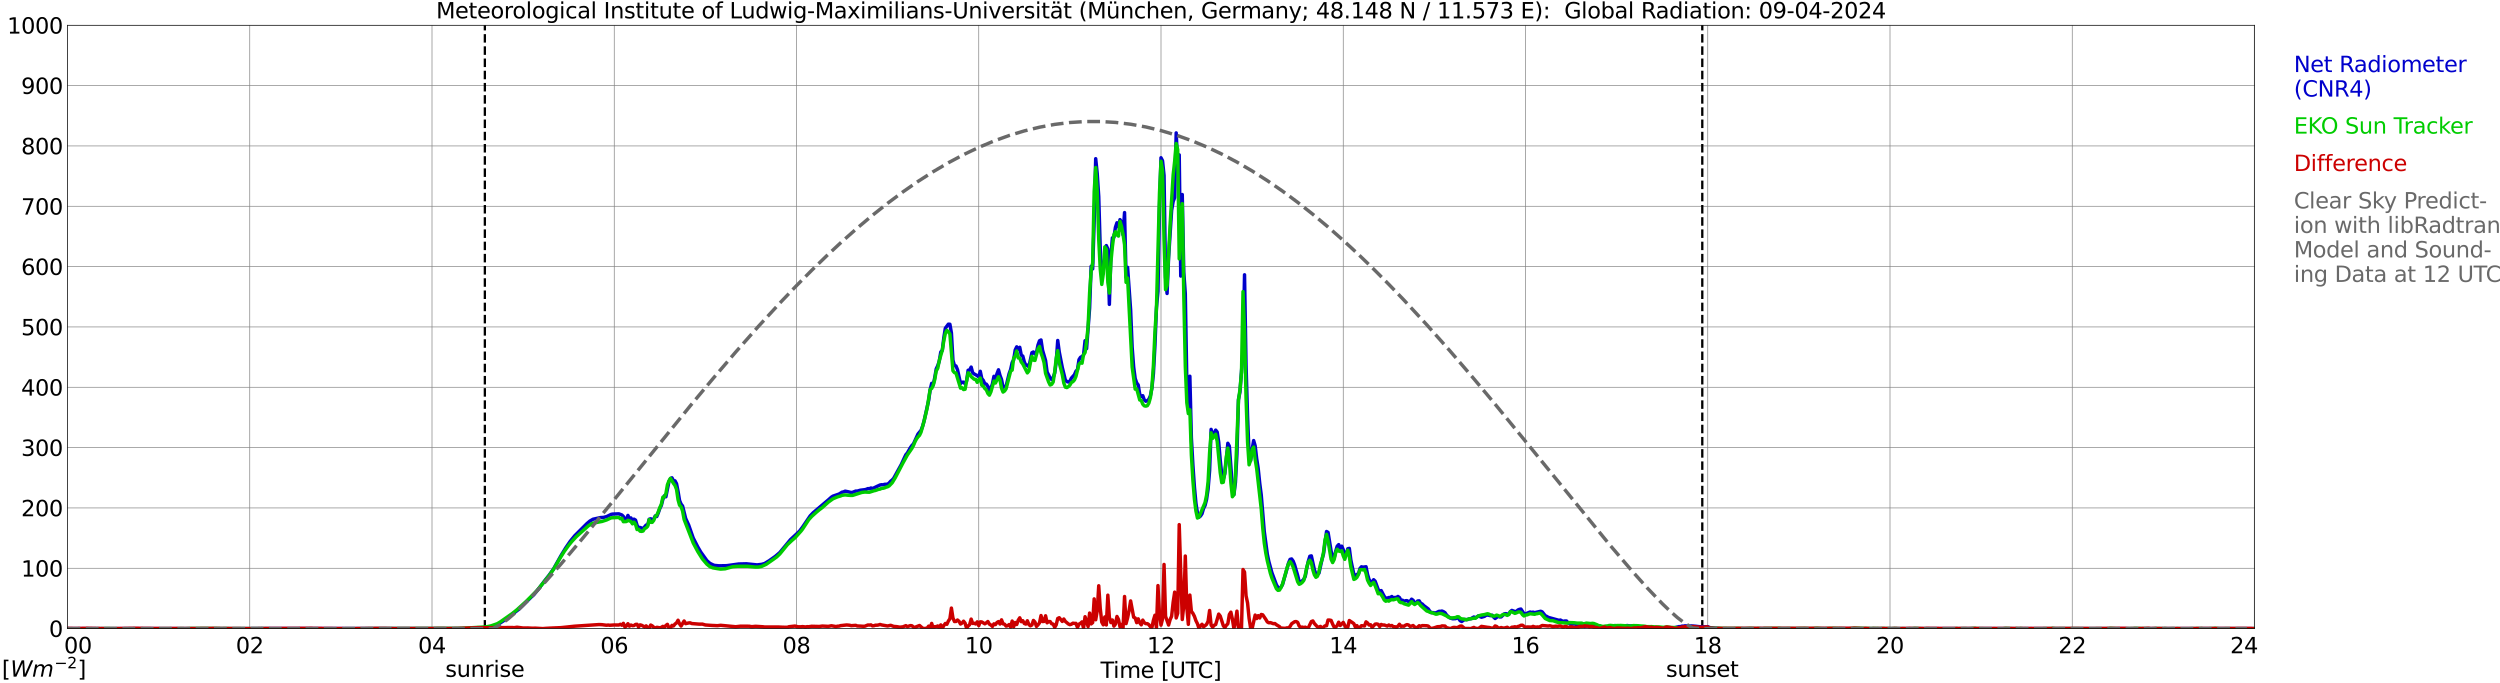 <?xml version="1.0" encoding="utf-8" standalone="no"?>
<!DOCTYPE svg PUBLIC "-//W3C//DTD SVG 1.1//EN"
  "http://www.w3.org/Graphics/SVG/1.1/DTD/svg11.dtd">
<svg xmlns:xlink="http://www.w3.org/1999/xlink" width="1085.4pt" height="296.64pt" viewBox="0 0 1085.4 296.64" xmlns="http://www.w3.org/2000/svg" version="1.1">
 <defs>
  <style type="text/css">*{stroke-linejoin: round; stroke-linecap: butt}</style>
 </defs>
 <g id="figure_1">
  <g id="patch_1">
   <path d="M 0 296.64 
L 1085.4 296.64 
L 1085.4 0 
L 0 0 
z
" style="fill: #ffffff"/>
  </g>
  <g id="axes_1">
   <g id="patch_2">
    <path d="M 29.306 272.909 
L 978.814 272.909 
L 978.814 10.976 
L 29.306 10.976 
z
" style="fill: #ffffff"/>
   </g>
   <g id="patch_3">
    <path d="M 978.814 272.909 
L 978.814 272.909 
L 978.814 10.976 
L 978.814 10.976 
z
" clip-path="url(#p92e8cb1cf5)" style="fill: #d3d3d3; opacity: 0.25; stroke: #d3d3d3; stroke-linejoin: miter"/>
   </g>
   <g id="matplotlib.axis_1">
    <g id="xtick_1">
     <g id="line2d_1">
      <path d="M 29.306 272.909 
L 29.306 10.976 
" clip-path="url(#p92e8cb1cf5)" style="fill: none; stroke: #808080; stroke-width: 0.3; stroke-linecap: square"/>
     </g>
     <g id="line2d_2"/>
     <g id="text_1">
      <!--    00 -->
      <g transform="translate(18.733 283.627) scale(0.095 -0.095)">
       <defs>
        <path id="DejaVuSans-20" transform="scale(0.016)"/>
        <path id="DejaVuSans-30" d="M 2034 4250 
Q 1547 4250 1301 3770 
Q 1056 3291 1056 2328 
Q 1056 1369 1301 889 
Q 1547 409 2034 409 
Q 2525 409 2770 889 
Q 3016 1369 3016 2328 
Q 3016 3291 2770 3770 
Q 2525 4250 2034 4250 
z
M 2034 4750 
Q 2819 4750 3233 4129 
Q 3647 3509 3647 2328 
Q 3647 1150 3233 529 
Q 2819 -91 2034 -91 
Q 1250 -91 836 529 
Q 422 1150 422 2328 
Q 422 3509 836 4129 
Q 1250 4750 2034 4750 
z
" transform="scale(0.016)"/>
       </defs>
       <use xlink:href="#DejaVuSans-20"/>
       <use xlink:href="#DejaVuSans-20" transform="translate(31.787 0)"/>
       <use xlink:href="#DejaVuSans-20" transform="translate(63.574 0)"/>
       <use xlink:href="#DejaVuSans-30" transform="translate(95.361 0)"/>
       <use xlink:href="#DejaVuSans-30" transform="translate(158.984 0)"/>
      </g>
     </g>
    </g>
    <g id="xtick_2">
     <g id="line2d_3">
      <path d="M 108.431 272.909 
L 108.431 10.976 
" clip-path="url(#p92e8cb1cf5)" style="fill: none; stroke: #808080; stroke-width: 0.3; stroke-linecap: square"/>
     </g>
     <g id="line2d_4"/>
     <g id="text_2">
      <!-- 02 -->
      <g transform="translate(102.387 283.627) scale(0.095 -0.095)">
       <defs>
        <path id="DejaVuSans-32" d="M 1228 531 
L 3431 531 
L 3431 0 
L 469 0 
L 469 531 
Q 828 903 1448 1529 
Q 2069 2156 2228 2338 
Q 2531 2678 2651 2914 
Q 2772 3150 2772 3378 
Q 2772 3750 2511 3984 
Q 2250 4219 1831 4219 
Q 1534 4219 1204 4116 
Q 875 4013 500 3803 
L 500 4441 
Q 881 4594 1212 4672 
Q 1544 4750 1819 4750 
Q 2544 4750 2975 4387 
Q 3406 4025 3406 3419 
Q 3406 3131 3298 2873 
Q 3191 2616 2906 2266 
Q 2828 2175 2409 1742 
Q 1991 1309 1228 531 
z
" transform="scale(0.016)"/>
       </defs>
       <use xlink:href="#DejaVuSans-30"/>
       <use xlink:href="#DejaVuSans-32" transform="translate(63.623 0)"/>
      </g>
     </g>
    </g>
    <g id="xtick_3">
     <g id="line2d_5">
      <path d="M 187.557 272.909 
L 187.557 10.976 
" clip-path="url(#p92e8cb1cf5)" style="fill: none; stroke: #808080; stroke-width: 0.3; stroke-linecap: square"/>
     </g>
     <g id="line2d_6"/>
     <g id="text_3">
      <!-- 04 -->
      <g transform="translate(181.513 283.627) scale(0.095 -0.095)">
       <defs>
        <path id="DejaVuSans-34" d="M 2419 4116 
L 825 1625 
L 2419 1625 
L 2419 4116 
z
M 2253 4666 
L 3047 4666 
L 3047 1625 
L 3713 1625 
L 3713 1100 
L 3047 1100 
L 3047 0 
L 2419 0 
L 2419 1100 
L 313 1100 
L 313 1709 
L 2253 4666 
z
" transform="scale(0.016)"/>
       </defs>
       <use xlink:href="#DejaVuSans-30"/>
       <use xlink:href="#DejaVuSans-34" transform="translate(63.623 0)"/>
      </g>
     </g>
    </g>
    <g id="xtick_4">
     <g id="line2d_7">
      <path d="M 266.683 272.909 
L 266.683 10.976 
" clip-path="url(#p92e8cb1cf5)" style="fill: none; stroke: #808080; stroke-width: 0.3; stroke-linecap: square"/>
     </g>
     <g id="line2d_8"/>
     <g id="text_4">
      <!-- 06 -->
      <g transform="translate(260.638 283.627) scale(0.095 -0.095)">
       <defs>
        <path id="DejaVuSans-36" d="M 2113 2584 
Q 1688 2584 1439 2293 
Q 1191 2003 1191 1497 
Q 1191 994 1439 701 
Q 1688 409 2113 409 
Q 2538 409 2786 701 
Q 3034 994 3034 1497 
Q 3034 2003 2786 2293 
Q 2538 2584 2113 2584 
z
M 3366 4563 
L 3366 3988 
Q 3128 4100 2886 4159 
Q 2644 4219 2406 4219 
Q 1781 4219 1451 3797 
Q 1122 3375 1075 2522 
Q 1259 2794 1537 2939 
Q 1816 3084 2150 3084 
Q 2853 3084 3261 2657 
Q 3669 2231 3669 1497 
Q 3669 778 3244 343 
Q 2819 -91 2113 -91 
Q 1303 -91 875 529 
Q 447 1150 447 2328 
Q 447 3434 972 4092 
Q 1497 4750 2381 4750 
Q 2619 4750 2861 4703 
Q 3103 4656 3366 4563 
z
" transform="scale(0.016)"/>
       </defs>
       <use xlink:href="#DejaVuSans-30"/>
       <use xlink:href="#DejaVuSans-36" transform="translate(63.623 0)"/>
      </g>
     </g>
    </g>
    <g id="xtick_5">
     <g id="line2d_9">
      <path d="M 345.808 272.909 
L 345.808 10.976 
" clip-path="url(#p92e8cb1cf5)" style="fill: none; stroke: #808080; stroke-width: 0.3; stroke-linecap: square"/>
     </g>
     <g id="line2d_10"/>
     <g id="text_5">
      <!-- 08 -->
      <g transform="translate(339.764 283.627) scale(0.095 -0.095)">
       <defs>
        <path id="DejaVuSans-38" d="M 2034 2216 
Q 1584 2216 1326 1975 
Q 1069 1734 1069 1313 
Q 1069 891 1326 650 
Q 1584 409 2034 409 
Q 2484 409 2743 651 
Q 3003 894 3003 1313 
Q 3003 1734 2745 1975 
Q 2488 2216 2034 2216 
z
M 1403 2484 
Q 997 2584 770 2862 
Q 544 3141 544 3541 
Q 544 4100 942 4425 
Q 1341 4750 2034 4750 
Q 2731 4750 3128 4425 
Q 3525 4100 3525 3541 
Q 3525 3141 3298 2862 
Q 3072 2584 2669 2484 
Q 3125 2378 3379 2068 
Q 3634 1759 3634 1313 
Q 3634 634 3220 271 
Q 2806 -91 2034 -91 
Q 1263 -91 848 271 
Q 434 634 434 1313 
Q 434 1759 690 2068 
Q 947 2378 1403 2484 
z
M 1172 3481 
Q 1172 3119 1398 2916 
Q 1625 2713 2034 2713 
Q 2441 2713 2670 2916 
Q 2900 3119 2900 3481 
Q 2900 3844 2670 4047 
Q 2441 4250 2034 4250 
Q 1625 4250 1398 4047 
Q 1172 3844 1172 3481 
z
" transform="scale(0.016)"/>
       </defs>
       <use xlink:href="#DejaVuSans-30"/>
       <use xlink:href="#DejaVuSans-38" transform="translate(63.623 0)"/>
      </g>
     </g>
    </g>
    <g id="xtick_6">
     <g id="line2d_11">
      <path d="M 424.934 272.909 
L 424.934 10.976 
" clip-path="url(#p92e8cb1cf5)" style="fill: none; stroke: #808080; stroke-width: 0.3; stroke-linecap: square"/>
     </g>
     <g id="line2d_12"/>
     <g id="text_6">
      <!-- 10 -->
      <g transform="translate(418.89 283.627) scale(0.095 -0.095)">
       <defs>
        <path id="DejaVuSans-31" d="M 794 531 
L 1825 531 
L 1825 4091 
L 703 3866 
L 703 4441 
L 1819 4666 
L 2450 4666 
L 2450 531 
L 3481 531 
L 3481 0 
L 794 0 
L 794 531 
z
" transform="scale(0.016)"/>
       </defs>
       <use xlink:href="#DejaVuSans-31"/>
       <use xlink:href="#DejaVuSans-30" transform="translate(63.623 0)"/>
      </g>
     </g>
    </g>
    <g id="xtick_7">
     <g id="line2d_13">
      <path d="M 504.06 272.909 
L 504.06 10.976 
" clip-path="url(#p92e8cb1cf5)" style="fill: none; stroke: #808080; stroke-width: 0.3; stroke-linecap: square"/>
     </g>
     <g id="line2d_14"/>
     <g id="text_7">
      <!-- 12 -->
      <g transform="translate(498.015 283.627) scale(0.095 -0.095)">
       <use xlink:href="#DejaVuSans-31"/>
       <use xlink:href="#DejaVuSans-32" transform="translate(63.623 0)"/>
      </g>
     </g>
    </g>
    <g id="xtick_8">
     <g id="line2d_15">
      <path d="M 583.185 272.909 
L 583.185 10.976 
" clip-path="url(#p92e8cb1cf5)" style="fill: none; stroke: #808080; stroke-width: 0.3; stroke-linecap: square"/>
     </g>
     <g id="line2d_16"/>
     <g id="text_8">
      <!-- 14 -->
      <g transform="translate(577.141 283.627) scale(0.095 -0.095)">
       <use xlink:href="#DejaVuSans-31"/>
       <use xlink:href="#DejaVuSans-34" transform="translate(63.623 0)"/>
      </g>
     </g>
    </g>
    <g id="xtick_9">
     <g id="line2d_17">
      <path d="M 662.311 272.909 
L 662.311 10.976 
" clip-path="url(#p92e8cb1cf5)" style="fill: none; stroke: #808080; stroke-width: 0.3; stroke-linecap: square"/>
     </g>
     <g id="line2d_18"/>
     <g id="text_9">
      <!-- 16 -->
      <g transform="translate(656.267 283.627) scale(0.095 -0.095)">
       <use xlink:href="#DejaVuSans-31"/>
       <use xlink:href="#DejaVuSans-36" transform="translate(63.623 0)"/>
      </g>
     </g>
    </g>
    <g id="xtick_10">
     <g id="line2d_19">
      <path d="M 741.437 272.909 
L 741.437 10.976 
" clip-path="url(#p92e8cb1cf5)" style="fill: none; stroke: #808080; stroke-width: 0.3; stroke-linecap: square"/>
     </g>
     <g id="line2d_20"/>
     <g id="text_10">
      <!-- 18 -->
      <g transform="translate(735.392 283.627) scale(0.095 -0.095)">
       <use xlink:href="#DejaVuSans-31"/>
       <use xlink:href="#DejaVuSans-38" transform="translate(63.623 0)"/>
      </g>
     </g>
    </g>
    <g id="xtick_11">
     <g id="line2d_21">
      <path d="M 820.562 272.909 
L 820.562 10.976 
" clip-path="url(#p92e8cb1cf5)" style="fill: none; stroke: #808080; stroke-width: 0.3; stroke-linecap: square"/>
     </g>
     <g id="line2d_22"/>
     <g id="text_11">
      <!-- 20 -->
      <g transform="translate(814.518 283.627) scale(0.095 -0.095)">
       <use xlink:href="#DejaVuSans-32"/>
       <use xlink:href="#DejaVuSans-30" transform="translate(63.623 0)"/>
      </g>
     </g>
    </g>
    <g id="xtick_12">
     <g id="line2d_23">
      <path d="M 899.688 272.909 
L 899.688 10.976 
" clip-path="url(#p92e8cb1cf5)" style="fill: none; stroke: #808080; stroke-width: 0.3; stroke-linecap: square"/>
     </g>
     <g id="line2d_24"/>
     <g id="text_12">
      <!-- 22 -->
      <g transform="translate(893.644 283.627) scale(0.095 -0.095)">
       <use xlink:href="#DejaVuSans-32"/>
       <use xlink:href="#DejaVuSans-32" transform="translate(63.623 0)"/>
      </g>
     </g>
    </g>
    <g id="xtick_13">
     <g id="line2d_25">
      <path d="M 978.814 272.909 
L 978.814 10.976 
" clip-path="url(#p92e8cb1cf5)" style="fill: none; stroke: #808080; stroke-width: 0.3; stroke-linecap: square"/>
     </g>
     <g id="line2d_26"/>
     <g id="text_13">
      <!-- 24    -->
      <g transform="translate(968.241 283.627) scale(0.095 -0.095)">
       <use xlink:href="#DejaVuSans-32"/>
       <use xlink:href="#DejaVuSans-34" transform="translate(63.623 0)"/>
       <use xlink:href="#DejaVuSans-20" transform="translate(127.246 0)"/>
       <use xlink:href="#DejaVuSans-20" transform="translate(159.033 0)"/>
       <use xlink:href="#DejaVuSans-20" transform="translate(190.82 0)"/>
      </g>
     </g>
    </g>
    <g id="text_14">
     <!-- Time [UTC] -->
     <g transform="translate(477.806 294.322) scale(0.095 -0.095)">
      <defs>
       <path id="DejaVuSans-54" d="M -19 4666 
L 3928 4666 
L 3928 4134 
L 2272 4134 
L 2272 0 
L 1638 0 
L 1638 4134 
L -19 4134 
L -19 4666 
z
" transform="scale(0.016)"/>
       <path id="DejaVuSans-69" d="M 603 3500 
L 1178 3500 
L 1178 0 
L 603 0 
L 603 3500 
z
M 603 4863 
L 1178 4863 
L 1178 4134 
L 603 4134 
L 603 4863 
z
" transform="scale(0.016)"/>
       <path id="DejaVuSans-6d" d="M 3328 2828 
Q 3544 3216 3844 3400 
Q 4144 3584 4550 3584 
Q 5097 3584 5394 3201 
Q 5691 2819 5691 2113 
L 5691 0 
L 5113 0 
L 5113 2094 
Q 5113 2597 4934 2840 
Q 4756 3084 4391 3084 
Q 3944 3084 3684 2787 
Q 3425 2491 3425 1978 
L 3425 0 
L 2847 0 
L 2847 2094 
Q 2847 2600 2669 2842 
Q 2491 3084 2119 3084 
Q 1678 3084 1418 2786 
Q 1159 2488 1159 1978 
L 1159 0 
L 581 0 
L 581 3500 
L 1159 3500 
L 1159 2956 
Q 1356 3278 1631 3431 
Q 1906 3584 2284 3584 
Q 2666 3584 2933 3390 
Q 3200 3197 3328 2828 
z
" transform="scale(0.016)"/>
       <path id="DejaVuSans-65" d="M 3597 1894 
L 3597 1613 
L 953 1613 
Q 991 1019 1311 708 
Q 1631 397 2203 397 
Q 2534 397 2845 478 
Q 3156 559 3463 722 
L 3463 178 
Q 3153 47 2828 -22 
Q 2503 -91 2169 -91 
Q 1331 -91 842 396 
Q 353 884 353 1716 
Q 353 2575 817 3079 
Q 1281 3584 2069 3584 
Q 2775 3584 3186 3129 
Q 3597 2675 3597 1894 
z
M 3022 2063 
Q 3016 2534 2758 2815 
Q 2500 3097 2075 3097 
Q 1594 3097 1305 2825 
Q 1016 2553 972 2059 
L 3022 2063 
z
" transform="scale(0.016)"/>
       <path id="DejaVuSans-5b" d="M 550 4863 
L 1875 4863 
L 1875 4416 
L 1125 4416 
L 1125 -397 
L 1875 -397 
L 1875 -844 
L 550 -844 
L 550 4863 
z
" transform="scale(0.016)"/>
       <path id="DejaVuSans-55" d="M 556 4666 
L 1191 4666 
L 1191 1831 
Q 1191 1081 1462 751 
Q 1734 422 2344 422 
Q 2950 422 3222 751 
Q 3494 1081 3494 1831 
L 3494 4666 
L 4128 4666 
L 4128 1753 
Q 4128 841 3676 375 
Q 3225 -91 2344 -91 
Q 1459 -91 1007 375 
Q 556 841 556 1753 
L 556 4666 
z
" transform="scale(0.016)"/>
       <path id="DejaVuSans-43" d="M 4122 4306 
L 4122 3641 
Q 3803 3938 3442 4084 
Q 3081 4231 2675 4231 
Q 1875 4231 1450 3742 
Q 1025 3253 1025 2328 
Q 1025 1406 1450 917 
Q 1875 428 2675 428 
Q 3081 428 3442 575 
Q 3803 722 4122 1019 
L 4122 359 
Q 3791 134 3420 21 
Q 3050 -91 2638 -91 
Q 1578 -91 968 557 
Q 359 1206 359 2328 
Q 359 3453 968 4101 
Q 1578 4750 2638 4750 
Q 3056 4750 3426 4639 
Q 3797 4528 4122 4306 
z
" transform="scale(0.016)"/>
       <path id="DejaVuSans-5d" d="M 1947 4863 
L 1947 -844 
L 622 -844 
L 622 -397 
L 1369 -397 
L 1369 4416 
L 622 4416 
L 622 4863 
L 1947 4863 
z
" transform="scale(0.016)"/>
      </defs>
      <use xlink:href="#DejaVuSans-54"/>
      <use xlink:href="#DejaVuSans-69" transform="translate(57.959 0)"/>
      <use xlink:href="#DejaVuSans-6d" transform="translate(85.742 0)"/>
      <use xlink:href="#DejaVuSans-65" transform="translate(183.154 0)"/>
      <use xlink:href="#DejaVuSans-20" transform="translate(244.678 0)"/>
      <use xlink:href="#DejaVuSans-5b" transform="translate(276.465 0)"/>
      <use xlink:href="#DejaVuSans-55" transform="translate(315.479 0)"/>
      <use xlink:href="#DejaVuSans-54" transform="translate(388.672 0)"/>
      <use xlink:href="#DejaVuSans-43" transform="translate(443.881 0)"/>
      <use xlink:href="#DejaVuSans-5d" transform="translate(513.705 0)"/>
     </g>
    </g>
   </g>
   <g id="matplotlib.axis_2">
    <g id="ytick_1">
     <g id="line2d_27">
      <path d="M 29.306 272.909 
L 978.814 272.909 
" clip-path="url(#p92e8cb1cf5)" style="fill: none; stroke: #808080; stroke-width: 0.3; stroke-linecap: square"/>
     </g>
     <g id="line2d_28"/>
     <g id="text_15">
      <!-- 0 -->
      <g transform="translate(21.261 276.518) scale(0.095 -0.095)">
       <use xlink:href="#DejaVuSans-30"/>
      </g>
     </g>
    </g>
    <g id="ytick_2">
     <g id="line2d_29">
      <path d="M 29.306 246.715 
L 978.814 246.715 
" clip-path="url(#p92e8cb1cf5)" style="fill: none; stroke: #808080; stroke-width: 0.3; stroke-linecap: square"/>
     </g>
     <g id="line2d_30"/>
     <g id="text_16">
      <!-- 100 -->
      <g transform="translate(9.173 250.325) scale(0.095 -0.095)">
       <use xlink:href="#DejaVuSans-31"/>
       <use xlink:href="#DejaVuSans-30" transform="translate(63.623 0)"/>
       <use xlink:href="#DejaVuSans-30" transform="translate(127.246 0)"/>
      </g>
     </g>
    </g>
    <g id="ytick_3">
     <g id="line2d_31">
      <path d="M 29.306 220.522 
L 978.814 220.522 
" clip-path="url(#p92e8cb1cf5)" style="fill: none; stroke: #808080; stroke-width: 0.3; stroke-linecap: square"/>
     </g>
     <g id="line2d_32"/>
     <g id="text_17">
      <!-- 200 -->
      <g transform="translate(9.173 224.131) scale(0.095 -0.095)">
       <use xlink:href="#DejaVuSans-32"/>
       <use xlink:href="#DejaVuSans-30" transform="translate(63.623 0)"/>
       <use xlink:href="#DejaVuSans-30" transform="translate(127.246 0)"/>
      </g>
     </g>
    </g>
    <g id="ytick_4">
     <g id="line2d_33">
      <path d="M 29.306 194.329 
L 978.814 194.329 
" clip-path="url(#p92e8cb1cf5)" style="fill: none; stroke: #808080; stroke-width: 0.3; stroke-linecap: square"/>
     </g>
     <g id="line2d_34"/>
     <g id="text_18">
      <!-- 300 -->
      <g transform="translate(9.173 197.938) scale(0.095 -0.095)">
       <defs>
        <path id="DejaVuSans-33" d="M 2597 2516 
Q 3050 2419 3304 2112 
Q 3559 1806 3559 1356 
Q 3559 666 3084 287 
Q 2609 -91 1734 -91 
Q 1441 -91 1130 -33 
Q 819 25 488 141 
L 488 750 
Q 750 597 1062 519 
Q 1375 441 1716 441 
Q 2309 441 2620 675 
Q 2931 909 2931 1356 
Q 2931 1769 2642 2001 
Q 2353 2234 1838 2234 
L 1294 2234 
L 1294 2753 
L 1863 2753 
Q 2328 2753 2575 2939 
Q 2822 3125 2822 3475 
Q 2822 3834 2567 4026 
Q 2313 4219 1838 4219 
Q 1578 4219 1281 4162 
Q 984 4106 628 3988 
L 628 4550 
Q 988 4650 1302 4700 
Q 1616 4750 1894 4750 
Q 2613 4750 3031 4423 
Q 3450 4097 3450 3541 
Q 3450 3153 3228 2886 
Q 3006 2619 2597 2516 
z
" transform="scale(0.016)"/>
       </defs>
       <use xlink:href="#DejaVuSans-33"/>
       <use xlink:href="#DejaVuSans-30" transform="translate(63.623 0)"/>
       <use xlink:href="#DejaVuSans-30" transform="translate(127.246 0)"/>
      </g>
     </g>
    </g>
    <g id="ytick_5">
     <g id="line2d_35">
      <path d="M 29.306 168.136 
L 978.814 168.136 
" clip-path="url(#p92e8cb1cf5)" style="fill: none; stroke: #808080; stroke-width: 0.3; stroke-linecap: square"/>
     </g>
     <g id="line2d_36"/>
     <g id="text_19">
      <!-- 400 -->
      <g transform="translate(9.173 171.745) scale(0.095 -0.095)">
       <use xlink:href="#DejaVuSans-34"/>
       <use xlink:href="#DejaVuSans-30" transform="translate(63.623 0)"/>
       <use xlink:href="#DejaVuSans-30" transform="translate(127.246 0)"/>
      </g>
     </g>
    </g>
    <g id="ytick_6">
     <g id="line2d_37">
      <path d="M 29.306 141.942 
L 978.814 141.942 
" clip-path="url(#p92e8cb1cf5)" style="fill: none; stroke: #808080; stroke-width: 0.3; stroke-linecap: square"/>
     </g>
     <g id="line2d_38"/>
     <g id="text_20">
      <!-- 500 -->
      <g transform="translate(9.173 145.551) scale(0.095 -0.095)">
       <defs>
        <path id="DejaVuSans-35" d="M 691 4666 
L 3169 4666 
L 3169 4134 
L 1269 4134 
L 1269 2991 
Q 1406 3038 1543 3061 
Q 1681 3084 1819 3084 
Q 2600 3084 3056 2656 
Q 3513 2228 3513 1497 
Q 3513 744 3044 326 
Q 2575 -91 1722 -91 
Q 1428 -91 1123 -41 
Q 819 9 494 109 
L 494 744 
Q 775 591 1075 516 
Q 1375 441 1709 441 
Q 2250 441 2565 725 
Q 2881 1009 2881 1497 
Q 2881 1984 2565 2268 
Q 2250 2553 1709 2553 
Q 1456 2553 1204 2497 
Q 953 2441 691 2322 
L 691 4666 
z
" transform="scale(0.016)"/>
       </defs>
       <use xlink:href="#DejaVuSans-35"/>
       <use xlink:href="#DejaVuSans-30" transform="translate(63.623 0)"/>
       <use xlink:href="#DejaVuSans-30" transform="translate(127.246 0)"/>
      </g>
     </g>
    </g>
    <g id="ytick_7">
     <g id="line2d_39">
      <path d="M 29.306 115.749 
L 978.814 115.749 
" clip-path="url(#p92e8cb1cf5)" style="fill: none; stroke: #808080; stroke-width: 0.3; stroke-linecap: square"/>
     </g>
     <g id="line2d_40"/>
     <g id="text_21">
      <!-- 600 -->
      <g transform="translate(9.173 119.358) scale(0.095 -0.095)">
       <use xlink:href="#DejaVuSans-36"/>
       <use xlink:href="#DejaVuSans-30" transform="translate(63.623 0)"/>
       <use xlink:href="#DejaVuSans-30" transform="translate(127.246 0)"/>
      </g>
     </g>
    </g>
    <g id="ytick_8">
     <g id="line2d_41">
      <path d="M 29.306 89.556 
L 978.814 89.556 
" clip-path="url(#p92e8cb1cf5)" style="fill: none; stroke: #808080; stroke-width: 0.3; stroke-linecap: square"/>
     </g>
     <g id="line2d_42"/>
     <g id="text_22">
      <!-- 700 -->
      <g transform="translate(9.173 93.165) scale(0.095 -0.095)">
       <defs>
        <path id="DejaVuSans-37" d="M 525 4666 
L 3525 4666 
L 3525 4397 
L 1831 0 
L 1172 0 
L 2766 4134 
L 525 4134 
L 525 4666 
z
" transform="scale(0.016)"/>
       </defs>
       <use xlink:href="#DejaVuSans-37"/>
       <use xlink:href="#DejaVuSans-30" transform="translate(63.623 0)"/>
       <use xlink:href="#DejaVuSans-30" transform="translate(127.246 0)"/>
      </g>
     </g>
    </g>
    <g id="ytick_9">
     <g id="line2d_43">
      <path d="M 29.306 63.362 
L 978.814 63.362 
" clip-path="url(#p92e8cb1cf5)" style="fill: none; stroke: #808080; stroke-width: 0.3; stroke-linecap: square"/>
     </g>
     <g id="line2d_44"/>
     <g id="text_23">
      <!-- 800 -->
      <g transform="translate(9.173 66.972) scale(0.095 -0.095)">
       <use xlink:href="#DejaVuSans-38"/>
       <use xlink:href="#DejaVuSans-30" transform="translate(63.623 0)"/>
       <use xlink:href="#DejaVuSans-30" transform="translate(127.246 0)"/>
      </g>
     </g>
    </g>
    <g id="ytick_10">
     <g id="line2d_45">
      <path d="M 29.306 37.169 
L 978.814 37.169 
" clip-path="url(#p92e8cb1cf5)" style="fill: none; stroke: #808080; stroke-width: 0.3; stroke-linecap: square"/>
     </g>
     <g id="line2d_46"/>
     <g id="text_24">
      <!-- 900 -->
      <g transform="translate(9.173 40.778) scale(0.095 -0.095)">
       <defs>
        <path id="DejaVuSans-39" d="M 703 97 
L 703 672 
Q 941 559 1184 500 
Q 1428 441 1663 441 
Q 2288 441 2617 861 
Q 2947 1281 2994 2138 
Q 2813 1869 2534 1725 
Q 2256 1581 1919 1581 
Q 1219 1581 811 2004 
Q 403 2428 403 3163 
Q 403 3881 828 4315 
Q 1253 4750 1959 4750 
Q 2769 4750 3195 4129 
Q 3622 3509 3622 2328 
Q 3622 1225 3098 567 
Q 2575 -91 1691 -91 
Q 1453 -91 1209 -44 
Q 966 3 703 97 
z
M 1959 2075 
Q 2384 2075 2632 2365 
Q 2881 2656 2881 3163 
Q 2881 3666 2632 3958 
Q 2384 4250 1959 4250 
Q 1534 4250 1286 3958 
Q 1038 3666 1038 3163 
Q 1038 2656 1286 2365 
Q 1534 2075 1959 2075 
z
" transform="scale(0.016)"/>
       </defs>
       <use xlink:href="#DejaVuSans-39"/>
       <use xlink:href="#DejaVuSans-30" transform="translate(63.623 0)"/>
       <use xlink:href="#DejaVuSans-30" transform="translate(127.246 0)"/>
      </g>
     </g>
    </g>
    <g id="ytick_11">
     <g id="line2d_47">
      <path d="M 29.306 10.976 
L 978.814 10.976 
" clip-path="url(#p92e8cb1cf5)" style="fill: none; stroke: #808080; stroke-width: 0.3; stroke-linecap: square"/>
     </g>
     <g id="line2d_48"/>
     <g id="text_25">
      <!-- 1000 -->
      <g transform="translate(3.128 14.585) scale(0.095 -0.095)">
       <use xlink:href="#DejaVuSans-31"/>
       <use xlink:href="#DejaVuSans-30" transform="translate(63.623 0)"/>
       <use xlink:href="#DejaVuSans-30" transform="translate(127.246 0)"/>
       <use xlink:href="#DejaVuSans-30" transform="translate(190.869 0)"/>
      </g>
     </g>
    </g>
   </g>
   <g id="line2d_49">
    <path d="M 210.504 272.909 
L 210.504 10.976 
" clip-path="url(#p92e8cb1cf5)" style="fill: none; stroke-dasharray: 3.7,1.6; stroke-dashoffset: 0; stroke: #000000"/>
   </g>
   <g id="line2d_50">
    <path d="M 739.063 272.909 
L 739.063 10.976 
" clip-path="url(#p92e8cb1cf5)" style="fill: none; stroke-dasharray: 3.7,1.6; stroke-dashoffset: 0; stroke: #000000"/>
   </g>
   <g id="line2d_51">
    <path d="M 29.306 272.909 
L 206.02 272.88 
L 207.339 272.759 
L 211.295 272.537 
L 213.273 272.092 
L 215.251 271.523 
L 215.91 271.28 
L 217.229 270.428 
L 219.207 269.153 
L 220.526 268.121 
L 225.142 264.616 
L 229.098 260.747 
L 231.076 258.801 
L 231.736 258.235 
L 233.714 255.823 
L 237.011 251.467 
L 238.329 249.806 
L 240.308 247.051 
L 243.604 241.157 
L 245.583 237.915 
L 247.561 235.018 
L 249.539 232.587 
L 254.814 227.322 
L 256.133 226.206 
L 257.451 225.436 
L 260.089 224.849 
L 260.748 224.708 
L 262.067 224.627 
L 263.386 224.281 
L 265.364 223.309 
L 266.023 223.189 
L 268.661 223.087 
L 269.98 223.574 
L 270.639 224.221 
L 271.298 225.782 
L 271.958 225.337 
L 272.617 223.775 
L 273.277 225.051 
L 273.936 224.87 
L 274.595 226.167 
L 275.255 225.397 
L 275.914 225.8 
L 276.573 228.029 
L 277.233 229.124 
L 277.892 229.001 
L 279.211 229.509 
L 280.53 227.969 
L 281.189 227.99 
L 281.849 225.436 
L 282.508 225.234 
L 283.167 225.577 
L 283.827 225.337 
L 284.486 223.998 
L 285.145 224.242 
L 285.805 222.681 
L 286.464 220.737 
L 287.124 219.461 
L 287.783 216.826 
L 288.442 215.247 
L 289.102 215.674 
L 290.42 209.128 
L 291.08 207.813 
L 291.739 207.449 
L 292.399 208.725 
L 293.058 208.764 
L 293.717 210 
L 294.377 213.322 
L 295.036 217.293 
L 295.696 218.854 
L 296.355 219.705 
L 297.674 225.072 
L 298.992 227.948 
L 300.971 233.6 
L 302.949 237.451 
L 304.267 239.719 
L 306.905 243.405 
L 308.224 244.581 
L 309.543 245.228 
L 310.202 245.471 
L 312.18 245.655 
L 315.477 245.594 
L 320.752 244.864 
L 324.049 244.782 
L 328.665 245.249 
L 330.643 245.026 
L 331.961 244.662 
L 333.94 243.447 
L 336.577 241.582 
L 338.555 239.9 
L 341.852 235.911 
L 343.171 234.31 
L 345.808 231.859 
L 347.127 230.583 
L 348.446 228.841 
L 351.743 223.977 
L 353.062 222.602 
L 359.655 217.01 
L 360.974 215.834 
L 361.634 215.409 
L 364.271 214.498 
L 365.59 213.688 
L 366.249 213.565 
L 366.909 213.24 
L 368.227 213.505 
L 369.546 213.83 
L 370.206 213.728 
L 371.524 213.201 
L 372.184 213.222 
L 373.502 212.837 
L 375.481 212.593 
L 376.14 212.431 
L 376.799 212.127 
L 377.459 212.187 
L 378.118 211.865 
L 378.777 212.067 
L 379.437 211.823 
L 380.756 211.176 
L 382.074 210.569 
L 382.734 210.446 
L 383.393 210.488 
L 384.053 210.283 
L 385.371 210.202 
L 386.031 209.676 
L 386.69 208.926 
L 387.349 208.4 
L 388.009 207.651 
L 391.306 201.673 
L 392.624 198.797 
L 393.284 197.42 
L 393.943 196.671 
L 395.262 194.342 
L 395.921 193.409 
L 396.581 192.742 
L 398.559 188.425 
L 399.878 186.824 
L 400.537 185.125 
L 401.196 182.793 
L 403.175 173.861 
L 403.834 169.283 
L 404.493 166.446 
L 405.153 167.114 
L 405.812 164.036 
L 406.471 160.165 
L 407.131 158.769 
L 407.79 156.804 
L 408.45 152.812 
L 409.109 152.124 
L 409.768 146.613 
L 410.428 142.5 
L 411.746 140.74 
L 412.406 140.779 
L 413.065 144.567 
L 413.725 156.377 
L 414.384 158.709 
L 415.043 158.889 
L 415.703 160.49 
L 417.022 166.527 
L 417.681 165.959 
L 418.34 165.92 
L 419 166.629 
L 419.659 165.372 
L 420.318 160.754 
L 420.978 160.652 
L 421.637 159.377 
L 422.297 161.847 
L 422.956 162.355 
L 424.275 163.083 
L 424.934 163.63 
L 425.593 161.2 
L 426.253 164.358 
L 426.912 165.17 
L 427.572 166.608 
L 428.231 166.771 
L 428.89 167.743 
L 429.55 169.626 
L 430.209 168.573 
L 430.869 166.69 
L 431.528 163.387 
L 432.187 164.542 
L 432.847 162.253 
L 433.506 160.55 
L 434.165 163.023 
L 434.825 164.764 
L 435.484 168.149 
L 436.144 167.845 
L 436.803 167.703 
L 438.122 162.232 
L 438.781 160.409 
L 439.44 157.412 
L 440.1 156.215 
L 440.759 151.961 
L 441.419 150.583 
L 442.078 151.739 
L 442.737 150.788 
L 443.397 154.211 
L 444.056 154.596 
L 444.716 157.108 
L 445.375 158.606 
L 446.034 158.504 
L 446.694 159.295 
L 448.012 153.137 
L 448.672 152.812 
L 449.331 153.643 
L 449.991 153.035 
L 450.65 149.813 
L 451.309 147.951 
L 451.969 147.605 
L 452.628 152.021 
L 453.947 156.54 
L 454.606 161.524 
L 455.925 164.097 
L 456.584 164.785 
L 457.244 163.913 
L 457.903 162.009 
L 458.563 157.189 
L 459.222 147.83 
L 459.881 152.773 
L 461.2 159.539 
L 462.519 164.948 
L 463.178 165.676 
L 463.838 165.859 
L 464.497 165.495 
L 465.156 164.157 
L 466.475 162.698 
L 467.134 161.158 
L 467.794 160.49 
L 468.453 156.155 
L 469.113 155.123 
L 469.772 154.777 
L 470.431 154.13 
L 471.091 147.93 
L 471.75 151.353 
L 473.069 133.749 
L 473.728 115.639 
L 474.388 116.734 
L 475.047 96.112 
L 475.706 68.905 
L 476.366 75.346 
L 477.025 85.333 
L 477.685 108.085 
L 478.344 120.663 
L 479.003 117.239 
L 480.322 106.626 
L 480.981 108.103 
L 481.641 132.149 
L 482.3 111.283 
L 482.96 103.284 
L 483.619 103.019 
L 484.278 98.684 
L 484.938 96.719 
L 485.597 98.522 
L 486.256 95.363 
L 486.916 96.455 
L 487.575 101.924 
L 488.235 92.303 
L 488.894 120.419 
L 489.553 116.084 
L 490.872 134.54 
L 491.532 150.767 
L 492.191 159.377 
L 492.85 164.34 
L 493.51 166.263 
L 494.169 167.135 
L 494.828 171.145 
L 495.488 172.18 
L 496.147 171.795 
L 496.807 173.639 
L 497.466 174.205 
L 498.125 173.961 
L 498.785 173.335 
L 499.444 171.876 
L 500.103 168.573 
L 500.763 162.273 
L 501.422 150.099 
L 502.082 133.71 
L 502.741 126.478 
L 503.4 89.912 
L 504.06 68.499 
L 504.719 69.795 
L 505.379 76.179 
L 506.038 120.461 
L 506.697 127.41 
L 507.357 111.812 
L 508.675 91.311 
L 509.335 87.442 
L 509.994 85.799 
L 510.654 57.702 
L 511.313 71.6 
L 511.972 67.244 
L 512.632 119.853 
L 513.291 84.464 
L 513.95 118.172 
L 514.61 127.51 
L 515.269 165.697 
L 515.929 177.709 
L 516.588 163.347 
L 517.247 190.107 
L 517.907 201.917 
L 518.566 211.399 
L 519.226 218.469 
L 519.885 222.804 
L 520.544 224.566 
L 521.204 224.04 
L 521.863 223.026 
L 522.522 220.758 
L 523.182 219.44 
L 523.841 216.847 
L 524.501 212.35 
L 525.16 204.348 
L 525.819 186.421 
L 526.479 189.682 
L 527.138 187.94 
L 527.797 186.743 
L 528.457 187.576 
L 529.116 191.971 
L 529.776 199.769 
L 530.435 206.008 
L 531.094 208.075 
L 531.754 205.644 
L 532.413 199.73 
L 533.073 192.456 
L 533.732 193.692 
L 535.051 211.54 
L 535.71 214.781 
L 536.369 209.495 
L 537.029 197.176 
L 537.688 173.455 
L 538.348 170.134 
L 539.666 152.265 
L 540.326 119.306 
L 540.985 158.585 
L 541.644 180.871 
L 542.304 197.359 
L 542.963 200.013 
L 543.623 195.112 
L 544.282 191.283 
L 544.941 193.551 
L 545.601 199.143 
L 546.26 203.436 
L 546.919 209.778 
L 547.579 214.883 
L 548.898 230.764 
L 550.216 240.61 
L 550.876 243.769 
L 552.195 248.612 
L 554.173 253.94 
L 554.832 254.993 
L 555.491 255.338 
L 556.151 254.953 
L 556.81 253.798 
L 558.788 246.849 
L 559.448 244.397 
L 560.107 242.857 
L 560.766 242.676 
L 561.426 243.588 
L 562.085 245.291 
L 563.404 249.908 
L 564.063 252.583 
L 564.723 252.826 
L 566.042 251.548 
L 566.701 250.212 
L 567.36 246.545 
L 568.02 243.669 
L 568.679 241.5 
L 569.338 241.338 
L 570.657 247.376 
L 571.317 249.241 
L 571.976 249.463 
L 572.635 248.874 
L 573.954 242.899 
L 574.613 240.489 
L 575.932 230.764 
L 576.592 231.149 
L 577.91 239.232 
L 578.57 242.291 
L 579.229 242.291 
L 579.889 239.374 
L 580.548 237.144 
L 581.207 236.458 
L 581.867 238.077 
L 582.526 237.126 
L 583.185 238.624 
L 583.845 241.38 
L 584.504 240.489 
L 585.164 238.239 
L 585.823 238.098 
L 586.482 243.161 
L 587.801 249.421 
L 588.46 250.637 
L 589.12 249.361 
L 589.779 249.241 
L 590.439 246.828 
L 591.098 246.079 
L 591.757 246.241 
L 593.076 246.058 
L 593.736 249.421 
L 594.395 251.629 
L 595.054 252.523 
L 595.714 252.908 
L 596.373 251.69 
L 597.032 252.339 
L 598.351 255.946 
L 599.011 256.635 
L 599.67 256.41 
L 600.989 258.943 
L 601.648 259.734 
L 602.307 259.673 
L 602.967 259.43 
L 603.626 259.409 
L 604.286 258.984 
L 604.945 259.61 
L 605.604 259.388 
L 606.264 259.409 
L 606.923 258.963 
L 607.582 259.43 
L 608.242 260.645 
L 608.901 260.585 
L 609.561 261.09 
L 610.22 260.807 
L 610.879 260.787 
L 611.539 261.172 
L 612.198 261.09 
L 612.858 260.14 
L 613.517 260.624 
L 614.176 261.74 
L 614.836 261.8 
L 615.495 260.928 
L 616.154 260.868 
L 616.814 261.963 
L 617.473 262.225 
L 618.133 262.913 
L 620.111 264.393 
L 620.77 265.425 
L 621.429 265.994 
L 622.089 265.952 
L 622.748 266.093 
L 623.408 266.093 
L 624.726 265.425 
L 625.386 265.425 
L 626.045 265.284 
L 626.705 265.567 
L 627.364 265.994 
L 628.023 267.005 
L 629.342 268.202 
L 630.661 268.647 
L 631.98 268.587 
L 632.639 268.16 
L 633.298 268.545 
L 633.958 269.498 
L 634.617 269.821 
L 635.936 268.93 
L 636.595 269.011 
L 637.255 268.951 
L 637.914 268.686 
L 638.573 268.626 
L 639.892 267.877 
L 640.552 268.262 
L 641.87 267.39 
L 643.189 267.979 
L 644.508 267.594 
L 645.167 267.128 
L 645.827 267.005 
L 647.145 267.309 
L 647.805 267.086 
L 648.464 267.898 
L 649.123 268.524 
L 650.442 267.552 
L 651.102 267.856 
L 651.761 267.817 
L 653.08 266.52 
L 653.739 266.418 
L 655.058 266.722 
L 655.717 265.528 
L 656.377 265.019 
L 657.695 265.486 
L 658.355 265.486 
L 659.014 264.839 
L 659.674 264.556 
L 660.333 264.433 
L 661.652 266.46 
L 662.311 266.52 
L 664.289 265.708 
L 664.949 265.892 
L 665.608 265.771 
L 666.267 265.994 
L 668.905 265.386 
L 669.564 265.648 
L 670.883 267.33 
L 671.542 267.613 
L 672.202 268.039 
L 676.817 269.315 
L 677.477 269.195 
L 678.136 269.559 
L 678.796 269.76 
L 679.455 269.598 
L 680.114 269.619 
L 680.774 270.347 
L 681.433 270.895 
L 682.092 271.078 
L 683.411 270.876 
L 686.049 271.502 
L 686.708 271.484 
L 688.027 271.989 
L 688.686 271.544 
L 689.346 271.665 
L 690.005 271.544 
L 690.664 271.665 
L 691.983 271.361 
L 692.643 271.382 
L 693.302 271.644 
L 694.621 271.788 
L 695.939 272.618 
L 696.599 272.516 
L 697.258 272.11 
L 699.896 271.788 
L 701.215 271.604 
L 701.874 271.788 
L 703.193 271.806 
L 704.511 271.707 
L 705.171 271.866 
L 705.83 271.665 
L 706.49 271.583 
L 707.808 271.767 
L 708.468 271.707 
L 709.786 271.887 
L 710.446 271.806 
L 711.105 272.071 
L 712.424 272.11 
L 713.083 272.293 
L 714.402 272.82 
L 715.062 272.82 
L 715.721 272.597 
L 716.38 272.537 
L 717.04 272.678 
L 718.358 272.537 
L 719.018 272.82 
L 720.337 272.537 
L 720.996 272.636 
L 721.655 272.516 
L 722.315 272.537 
L 723.633 272.909 
L 725.612 272.909 
L 728.909 272.05 
L 729.568 272.071 
L 730.227 271.848 
L 730.887 271.848 
L 731.546 271.707 
L 733.524 271.866 
L 734.184 271.746 
L 736.162 271.887 
L 737.48 272.05 
L 738.799 272.17 
L 739.459 272.092 
L 740.118 272.131 
L 741.437 272.071 
L 742.096 272.395 
L 742.756 272.555 
L 744.074 272.699 
L 747.371 272.909 
L 978.154 272.909 
L 978.154 272.909 
" clip-path="url(#p92e8cb1cf5)" style="fill: none; stroke: #0000cc; stroke-width: 1.5; stroke-linecap: square"/>
   </g>
   <g id="line2d_52">
    <path d="M 28.646 272.986 
L 30.625 272.986 
L 33.921 272.974 
L 38.537 273.024 
L 46.45 272.876 
L 58.978 273.057 
L 62.275 273.007 
L 68.209 272.96 
L 70.847 272.936 
L 76.122 272.963 
L 79.419 272.896 
L 80.078 272.981 
L 82.716 272.864 
L 85.353 272.862 
L 93.925 272.86 
L 95.903 272.901 
L 98.541 272.884 
L 101.838 272.922 
L 106.453 272.896 
L 109.091 272.921 
L 113.707 272.894 
L 120.3 273.004 
L 133.488 272.998 
L 135.466 272.995 
L 200.085 272.807 
L 206.02 272.466 
L 209.317 272.287 
L 211.295 272.115 
L 213.273 271.697 
L 215.91 270.782 
L 217.229 269.993 
L 222.504 266.293 
L 224.482 264.697 
L 228.439 261.112 
L 233.054 256.5 
L 236.351 252.459 
L 238.329 249.989 
L 240.308 247.197 
L 242.945 242.666 
L 244.923 239.488 
L 246.901 236.751 
L 248.22 235.139 
L 250.198 233.012 
L 255.473 228.271 
L 256.792 227.439 
L 257.451 227.132 
L 261.408 226.382 
L 263.386 225.733 
L 264.705 225.119 
L 265.364 224.818 
L 268.661 224.638 
L 269.32 225.236 
L 269.98 225.033 
L 270.639 226.495 
L 271.958 226.435 
L 272.617 225.89 
L 273.936 226.417 
L 274.595 227.432 
L 275.255 226.704 
L 275.914 227.604 
L 276.573 229.899 
L 277.233 229.789 
L 277.892 230.611 
L 278.552 230.716 
L 279.211 230.533 
L 279.87 229.488 
L 280.53 229.149 
L 281.189 228.495 
L 281.849 225.591 
L 282.508 226.77 
L 283.167 226.771 
L 283.827 225.927 
L 284.486 224.204 
L 285.145 223.673 
L 285.805 222.181 
L 286.464 220.392 
L 287.124 218.926 
L 287.783 215.86 
L 288.442 215.765 
L 289.102 214.325 
L 289.761 210.508 
L 290.42 208.788 
L 291.08 207.669 
L 292.399 209.865 
L 293.058 210.749 
L 293.717 212.456 
L 294.377 216.945 
L 295.036 219.353 
L 295.696 219.966 
L 296.355 221.914 
L 297.014 225.514 
L 300.971 235.742 
L 302.949 239.463 
L 304.927 242.625 
L 306.905 244.953 
L 308.224 246.028 
L 309.543 246.555 
L 311.521 246.891 
L 312.839 247.086 
L 314.818 246.957 
L 318.114 246.035 
L 320.093 245.864 
L 322.071 245.858 
L 324.708 245.862 
L 328.005 246.207 
L 329.324 246.179 
L 330.643 245.915 
L 332.621 245.021 
L 335.918 242.729 
L 337.236 241.774 
L 338.555 240.518 
L 339.874 238.903 
L 341.852 236.48 
L 343.83 234.621 
L 345.149 233.505 
L 347.787 230.564 
L 348.446 229.707 
L 351.083 225.675 
L 352.402 224.213 
L 354.38 222.43 
L 355.699 221.332 
L 357.018 220.343 
L 359.655 217.973 
L 361.634 216.558 
L 363.612 215.719 
L 364.93 215.336 
L 365.59 215.052 
L 366.909 214.862 
L 368.227 215.025 
L 369.546 215.096 
L 370.206 215.068 
L 374.162 213.793 
L 375.481 213.632 
L 376.799 213.688 
L 377.459 213.711 
L 379.437 213.071 
L 380.096 212.937 
L 381.415 212.44 
L 382.074 212.371 
L 382.734 212.031 
L 383.393 211.99 
L 384.053 211.808 
L 384.712 211.507 
L 385.371 211.334 
L 386.031 210.962 
L 387.349 209.599 
L 388.668 207.43 
L 391.965 201.11 
L 393.943 197.536 
L 395.921 194.648 
L 396.581 193.407 
L 397.24 191.805 
L 397.899 190.585 
L 398.559 189.676 
L 399.218 188.999 
L 399.878 187.622 
L 401.196 182.815 
L 402.515 177.21 
L 403.834 169.049 
L 404.493 168.692 
L 405.153 167.313 
L 405.812 164.884 
L 406.471 161.01 
L 407.131 159.915 
L 407.79 156.56 
L 409.109 152.052 
L 409.768 147.925 
L 410.428 144.724 
L 411.087 143.431 
L 411.746 144.029 
L 412.406 145.045 
L 413.725 160.986 
L 414.384 161.778 
L 415.043 161.978 
L 417.022 168.51 
L 417.681 168.361 
L 418.34 169.126 
L 419 168.993 
L 420.318 161.87 
L 420.978 162.356 
L 421.637 163.491 
L 422.956 164.671 
L 423.615 164.727 
L 424.275 166.002 
L 424.934 164.916 
L 425.593 164.135 
L 426.253 167.245 
L 426.912 167.606 
L 427.572 168.675 
L 428.231 169.268 
L 428.89 170.813 
L 429.55 171.565 
L 430.209 170.123 
L 431.528 165.448 
L 432.187 166.29 
L 433.506 163.58 
L 434.165 165.01 
L 434.825 168.56 
L 435.484 170.212 
L 436.144 169.758 
L 436.803 168.79 
L 438.781 161.103 
L 439.44 160.684 
L 440.1 155.398 
L 440.759 154.609 
L 441.419 152.368 
L 442.078 155.392 
L 442.737 155.469 
L 443.397 157.212 
L 444.056 158.02 
L 446.034 161.895 
L 446.694 161.063 
L 447.353 157.541 
L 448.012 154.706 
L 448.672 156.349 
L 449.331 156.482 
L 450.65 151.437 
L 451.309 150.449 
L 451.969 153.266 
L 452.628 155.089 
L 453.287 157.446 
L 453.947 162.097 
L 455.266 165.825 
L 455.925 167.148 
L 456.584 166.887 
L 457.244 165.846 
L 457.903 161.484 
L 458.563 155.549 
L 459.222 152.217 
L 459.881 157.491 
L 461.2 162.645 
L 461.859 166.307 
L 462.519 168.071 
L 463.178 168.266 
L 463.838 167.876 
L 464.497 167.2 
L 465.156 166.061 
L 465.816 165.697 
L 466.475 164.951 
L 467.134 163.428 
L 468.453 158.083 
L 469.113 157.427 
L 469.772 157.69 
L 470.431 153.937 
L 471.091 153.083 
L 471.75 148.249 
L 472.409 141.689 
L 473.069 127.007 
L 473.728 117.668 
L 474.388 114.139 
L 475.047 83.223 
L 475.706 72.738 
L 476.366 83.008 
L 477.025 103.921 
L 477.685 116.838 
L 478.344 123.479 
L 479.003 118.883 
L 479.663 107.197 
L 480.322 108.206 
L 480.981 122.607 
L 481.641 127.252 
L 482.3 113.898 
L 482.96 107.011 
L 483.619 101.945 
L 484.278 100.617 
L 484.938 101.978 
L 485.597 102.499 
L 486.256 96.141 
L 486.916 98.265 
L 487.575 101.697 
L 488.235 106.229 
L 488.894 122.583 
L 489.553 120.722 
L 491.532 159.366 
L 492.85 168.947 
L 493.51 168.838 
L 494.828 173.663 
L 495.488 173.818 
L 496.147 175.473 
L 496.807 176.198 
L 497.466 176.332 
L 498.125 176.127 
L 498.785 175.026 
L 499.444 172.69 
L 500.103 168.146 
L 500.763 158.677 
L 501.422 144.31 
L 502.082 133.802 
L 503.4 83.803 
L 504.06 70.007 
L 504.719 73.987 
L 505.379 104.018 
L 506.038 125.765 
L 506.697 123.885 
L 508.016 97.481 
L 509.335 75.975 
L 509.994 69.972 
L 510.654 62.316 
L 511.313 64.946 
L 511.972 112.377 
L 512.632 96.12 
L 513.291 88.415 
L 513.95 128.201 
L 514.61 159.009 
L 515.269 174.868 
L 515.929 179.563 
L 516.588 177.895 
L 517.247 197.623 
L 517.907 208.547 
L 518.566 216.734 
L 519.226 221.888 
L 519.885 224.908 
L 520.544 224.46 
L 523.182 218.185 
L 523.841 215.004 
L 524.501 209.19 
L 525.16 196.492 
L 525.819 187.92 
L 526.479 190.306 
L 527.797 188.509 
L 528.457 191.641 
L 529.776 205.211 
L 530.435 209.545 
L 531.094 209.383 
L 531.754 205.251 
L 532.413 198.313 
L 533.073 194.545 
L 533.732 199.805 
L 534.391 209.573 
L 535.051 215.661 
L 535.71 214.737 
L 536.369 206.645 
L 537.688 173.724 
L 538.348 169.116 
L 539.007 161.63 
L 539.666 126.621 
L 540.326 143.842 
L 540.985 172.835 
L 541.644 192.004 
L 542.304 201.8 
L 542.963 199.758 
L 543.623 195.113 
L 544.282 194.095 
L 544.941 199.412 
L 545.601 203.504 
L 547.579 221.013 
L 548.238 229.297 
L 548.898 235.774 
L 549.557 240.119 
L 550.216 243.502 
L 551.535 248.867 
L 552.195 250.945 
L 554.173 255.609 
L 554.832 256.296 
L 555.491 256.198 
L 556.151 255.105 
L 556.81 253.585 
L 558.129 249.002 
L 558.788 246.521 
L 559.448 244.703 
L 560.107 243.805 
L 560.766 244.777 
L 561.426 246.172 
L 563.404 252.601 
L 564.063 253.674 
L 564.723 253.378 
L 565.382 252.829 
L 566.042 251.992 
L 566.701 249.595 
L 567.36 246.297 
L 568.02 244.018 
L 568.679 243.222 
L 569.338 244.395 
L 569.998 247.452 
L 570.657 249.574 
L 571.317 250.634 
L 571.976 250.213 
L 572.635 248.233 
L 573.295 244.955 
L 573.954 242.984 
L 574.613 239.859 
L 575.273 234.376 
L 575.932 231.994 
L 576.592 234.864 
L 577.91 242.786 
L 578.57 244.24 
L 579.229 242.958 
L 579.889 240 
L 580.548 238.45 
L 581.207 239.231 
L 581.867 239.413 
L 582.526 239.122 
L 583.185 241.309 
L 583.845 242.841 
L 584.504 240.627 
L 585.164 238.883 
L 585.823 241.596 
L 586.482 246.156 
L 587.801 251.551 
L 588.46 251.266 
L 589.12 250.658 
L 589.779 249.371 
L 590.439 247.396 
L 591.098 247.331 
L 591.757 247.426 
L 592.417 247.239 
L 593.076 248.979 
L 593.736 251.843 
L 594.395 253.181 
L 595.054 254.191 
L 595.714 253.393 
L 596.373 252.884 
L 597.032 254.275 
L 598.351 257.787 
L 599.011 257.501 
L 599.67 258.204 
L 600.329 259.238 
L 600.989 260.507 
L 601.648 261.026 
L 602.307 260.758 
L 602.967 260.99 
L 603.626 260.55 
L 604.286 260.323 
L 604.945 260.423 
L 606.264 260.034 
L 606.923 260.003 
L 607.582 261.309 
L 608.242 261.643 
L 608.901 261.67 
L 609.561 262.117 
L 611.539 262.726 
L 612.198 262.066 
L 612.858 261.23 
L 613.517 261.958 
L 614.176 262.459 
L 615.495 261.573 
L 616.154 262.112 
L 616.814 262.941 
L 619.451 265.277 
L 620.111 265.474 
L 620.77 265.817 
L 622.089 266.124 
L 623.408 266.68 
L 624.067 266.586 
L 624.726 266.308 
L 625.386 266.314 
L 626.045 266.456 
L 628.023 267.416 
L 628.683 267.873 
L 630.001 268.313 
L 631.98 268.117 
L 632.639 267.763 
L 633.298 267.804 
L 633.958 268.424 
L 634.617 268.713 
L 635.276 268.737 
L 636.595 269.114 
L 637.914 268.66 
L 638.573 268.655 
L 639.892 268.384 
L 640.552 268.418 
L 641.87 267.415 
L 643.189 267.02 
L 644.508 266.82 
L 645.827 266.457 
L 646.486 266.654 
L 647.145 267.023 
L 648.464 267.566 
L 649.123 267.388 
L 649.783 267.055 
L 650.442 267.265 
L 651.102 267.607 
L 651.761 267.361 
L 652.42 266.826 
L 653.08 266.752 
L 653.739 266.875 
L 654.399 267.174 
L 655.058 266.83 
L 655.717 265.596 
L 656.377 265.634 
L 657.695 266.294 
L 658.355 266.084 
L 659.014 265.745 
L 659.674 265.641 
L 660.333 265.875 
L 660.992 266.857 
L 661.652 267.415 
L 662.311 267.031 
L 662.97 266.966 
L 664.289 266.452 
L 666.267 266.706 
L 666.927 266.487 
L 667.586 266.407 
L 668.246 266.181 
L 668.905 266.349 
L 669.564 266.991 
L 670.883 268.545 
L 672.861 269.448 
L 674.18 269.471 
L 676.817 270.354 
L 678.136 270.366 
L 680.774 270.559 
L 681.433 270.288 
L 683.411 270.369 
L 684.73 270.541 
L 686.708 270.541 
L 687.368 270.803 
L 688.027 270.761 
L 688.686 270.529 
L 690.664 270.718 
L 691.324 270.62 
L 691.983 270.697 
L 693.302 271.219 
L 693.961 271.556 
L 695.939 271.992 
L 697.258 271.788 
L 697.918 271.769 
L 698.577 271.561 
L 699.236 271.526 
L 700.555 271.664 
L 702.533 271.57 
L 703.852 271.56 
L 707.808 271.822 
L 709.127 271.609 
L 711.105 271.657 
L 712.424 271.786 
L 713.743 271.852 
L 715.062 272.078 
L 717.04 272.052 
L 719.018 272.216 
L 720.337 272.184 
L 721.655 272.339 
L 722.315 272.365 
L 723.633 272.201 
L 725.612 272.407 
L 731.546 272.601 
L 732.865 272.578 
L 735.502 272.7 
L 742.096 272.725 
L 743.415 272.747 
L 751.327 272.861 
L 754.624 272.807 
L 757.262 272.954 
L 759.899 272.807 
L 762.537 272.912 
L 763.196 272.835 
L 765.174 272.991 
L 765.834 272.864 
L 772.428 272.804 
L 773.746 272.918 
L 777.703 272.872 
L 779.681 272.919 
L 781.659 272.851 
L 783.637 272.831 
L 784.956 272.902 
L 786.275 272.908 
L 788.912 272.764 
L 790.89 272.927 
L 792.209 272.962 
L 794.187 272.82 
L 796.165 272.801 
L 802.1 273.011 
L 805.397 272.736 
L 812.65 272.886 
L 813.309 272.825 
L 814.628 272.874 
L 815.287 272.837 
L 815.947 272.952 
L 817.265 272.853 
L 821.222 272.917 
L 822.541 272.854 
L 824.519 272.94 
L 825.837 272.906 
L 829.134 273.026 
L 831.112 272.817 
L 835.069 272.959 
L 835.728 272.912 
L 836.388 273.03 
L 838.366 272.999 
L 840.344 273.004 
L 842.322 272.973 
L 848.256 272.975 
L 849.575 272.86 
L 850.235 272.959 
L 853.531 272.899 
L 854.191 273.015 
L 857.488 272.773 
L 858.147 272.898 
L 862.103 272.971 
L 863.422 273.036 
L 866.06 272.924 
L 866.719 273.043 
L 869.357 272.992 
L 870.675 272.814 
L 874.632 272.97 
L 875.291 272.878 
L 876.61 272.956 
L 877.269 272.856 
L 878.588 272.984 
L 879.247 272.937 
L 879.907 273.017 
L 881.225 272.965 
L 881.885 272.92 
L 882.544 273.011 
L 884.522 272.965 
L 886.5 273.04 
L 887.16 272.922 
L 890.457 272.902 
L 891.116 272.793 
L 892.435 272.937 
L 895.072 272.914 
L 915.513 272.942 
L 916.173 272.802 
L 918.81 272.943 
L 922.766 273.028 
L 924.085 272.9 
L 926.063 272.914 
L 926.723 272.816 
L 934.635 272.978 
L 935.954 272.863 
L 939.251 272.921 
L 939.91 272.875 
L 941.229 272.98 
L 943.207 272.91 
L 944.526 272.936 
L 945.185 272.88 
L 947.823 273.007 
L 949.142 272.954 
L 949.801 273.006 
L 951.12 272.923 
L 954.417 272.879 
L 955.076 272.959 
L 955.735 272.86 
L 957.054 273.04 
L 958.373 272.981 
L 961.01 272.873 
L 961.67 272.776 
L 963.648 272.981 
L 968.264 272.922 
L 973.539 272.981 
L 975.517 272.977 
L 977.495 272.989 
L 978.154 272.912 
L 978.154 272.912 
" clip-path="url(#p92e8cb1cf5)" style="fill: none; stroke: #00cc00; stroke-width: 1.5; stroke-linecap: square"/>
   </g>
   <g id="line2d_53">
    <path d="M 29.306 272.797 
L 32.603 272.857 
L 37.878 272.772 
L 45.131 272.896 
L 49.747 272.9 
L 58.978 272.761 
L 62.275 272.81 
L 68.209 272.858 
L 70.847 272.882 
L 76.122 272.855 
L 79.419 272.896 
L 80.737 272.878 
L 83.375 272.887 
L 92.606 272.834 
L 97.222 272.886 
L 111.069 272.904 
L 115.685 272.863 
L 134.147 272.791 
L 134.807 272.75 
L 136.125 272.823 
L 143.379 272.851 
L 146.016 272.892 
L 153.929 272.902 
L 162.501 272.838 
L 166.457 272.811 
L 171.073 272.901 
L 173.71 272.89 
L 177.007 272.886 
L 179.645 272.872 
L 182.941 272.884 
L 184.26 272.877 
L 190.195 272.863 
L 192.173 272.851 
L 194.81 272.897 
L 198.767 272.847 
L 207.339 272.509 
L 212.614 272.527 
L 222.504 272.438 
L 223.164 272.513 
L 224.482 272.322 
L 227.12 272.657 
L 229.098 272.633 
L 231.076 272.741 
L 232.395 272.715 
L 235.692 272.907 
L 237.011 272.8 
L 238.329 272.726 
L 243.604 272.493 
L 249.539 271.865 
L 260.089 271.158 
L 261.408 271.214 
L 262.726 271.389 
L 263.386 271.457 
L 264.045 271.363 
L 264.705 271.463 
L 266.683 271.33 
L 268.661 271.357 
L 269.32 271.042 
L 269.98 271.449 
L 270.639 270.634 
L 271.298 272.184 
L 271.958 271.811 
L 272.617 270.794 
L 273.277 271.855 
L 273.936 271.362 
L 274.595 271.643 
L 275.255 271.602 
L 275.914 271.105 
L 276.573 271.039 
L 277.233 272.244 
L 277.892 271.298 
L 278.552 271.459 
L 279.87 272.181 
L 280.53 271.729 
L 281.189 272.404 
L 281.849 272.753 
L 282.508 271.373 
L 283.167 271.715 
L 283.827 272.318 
L 284.486 272.703 
L 285.145 272.34 
L 286.464 272.564 
L 287.124 272.373 
L 287.783 271.942 
L 288.442 272.39 
L 289.102 271.56 
L 289.761 271.067 
L 290.42 272.569 
L 291.08 272.764 
L 291.739 271.517 
L 292.399 271.769 
L 293.058 270.924 
L 293.717 270.453 
L 294.377 269.285 
L 295.036 270.848 
L 295.696 271.797 
L 297.014 269.611 
L 297.674 270.755 
L 298.992 270.465 
L 299.652 270.407 
L 300.311 270.713 
L 303.608 270.98 
L 304.927 270.954 
L 306.246 271.342 
L 308.883 271.524 
L 311.521 271.651 
L 312.839 271.477 
L 319.433 272.102 
L 321.411 271.87 
L 325.368 271.885 
L 326.027 272.035 
L 326.686 272.058 
L 328.005 271.911 
L 331.302 272.12 
L 331.961 272.22 
L 333.94 272.205 
L 336.577 272.222 
L 337.896 272.208 
L 339.215 272.283 
L 340.533 272.324 
L 341.852 272.339 
L 342.512 272.102 
L 345.149 271.81 
L 346.468 272.119 
L 347.787 272.116 
L 348.446 272.043 
L 349.765 272.199 
L 350.424 272.073 
L 351.083 272.104 
L 352.402 271.905 
L 355.699 271.989 
L 357.018 271.805 
L 359.655 271.945 
L 360.974 271.678 
L 362.952 272.027 
L 363.612 271.871 
L 364.271 271.845 
L 364.93 271.626 
L 367.568 271.336 
L 368.887 271.452 
L 369.546 271.643 
L 371.524 271.501 
L 372.184 271.771 
L 373.502 271.821 
L 374.821 271.909 
L 375.481 271.87 
L 376.799 271.348 
L 377.459 271.385 
L 378.118 271.294 
L 378.777 271.729 
L 379.437 271.661 
L 380.096 271.431 
L 380.756 271.444 
L 381.415 271.342 
L 382.074 271.107 
L 382.734 271.324 
L 384.712 271.667 
L 385.371 271.776 
L 386.69 271.481 
L 388.009 271.955 
L 389.328 272.061 
L 390.646 272.295 
L 391.965 272.158 
L 393.284 271.635 
L 393.943 272.044 
L 395.262 271.607 
L 395.921 271.67 
L 396.581 272.244 
L 397.24 272.344 
L 399.218 271.565 
L 400.537 272.699 
L 401.196 272.887 
L 402.515 272.719 
L 403.175 271.851 
L 403.834 272.675 
L 404.493 270.663 
L 405.153 272.71 
L 405.812 272.061 
L 406.471 272.064 
L 407.131 271.762 
L 407.79 272.665 
L 408.45 271.314 
L 409.109 272.837 
L 409.768 271.596 
L 410.428 270.685 
L 411.087 271.048 
L 411.746 269.619 
L 412.406 268.643 
L 413.065 264.009 
L 413.725 268.301 
L 414.384 269.839 
L 415.043 269.82 
L 415.703 269.186 
L 416.362 269.75 
L 417.022 270.926 
L 417.681 270.507 
L 418.34 269.702 
L 419 270.545 
L 419.659 272.768 
L 420.318 271.793 
L 420.978 271.205 
L 421.637 268.794 
L 422.297 270.67 
L 422.956 270.592 
L 423.615 270.901 
L 424.275 269.989 
L 424.934 271.623 
L 425.593 269.974 
L 426.253 270.022 
L 427.572 270.843 
L 428.231 270.412 
L 428.89 269.838 
L 429.55 270.97 
L 430.209 271.359 
L 430.869 271.975 
L 431.528 270.847 
L 432.187 271.161 
L 432.847 270.263 
L 433.506 269.878 
L 434.165 270.922 
L 434.825 269.113 
L 435.484 270.846 
L 436.144 270.995 
L 436.803 271.822 
L 437.462 271.678 
L 438.122 271.158 
L 438.781 272.214 
L 439.44 269.637 
L 440.1 272.092 
L 440.759 270.261 
L 441.419 271.124 
L 442.078 269.255 
L 442.737 268.227 
L 443.397 269.908 
L 444.056 269.485 
L 444.716 270.701 
L 445.375 270.947 
L 446.034 269.518 
L 446.694 271.141 
L 447.353 271.706 
L 448.012 271.34 
L 448.672 269.373 
L 449.331 270.069 
L 449.991 271.954 
L 450.65 271.285 
L 451.309 270.41 
L 451.969 267.248 
L 452.628 269.841 
L 453.287 269.795 
L 453.947 267.352 
L 454.606 270.388 
L 455.266 269.842 
L 455.925 269.857 
L 456.584 270.807 
L 457.244 270.976 
L 457.903 272.384 
L 458.563 271.268 
L 459.222 268.522 
L 459.881 268.191 
L 461.2 269.803 
L 461.859 268.752 
L 462.519 269.785 
L 463.838 270.893 
L 464.497 271.204 
L 465.156 271.005 
L 465.816 270.559 
L 466.475 270.656 
L 467.134 270.638 
L 467.794 272.434 
L 468.453 270.98 
L 469.113 270.605 
L 469.772 269.995 
L 470.431 272.716 
L 471.091 267.756 
L 472.409 272.034 
L 473.069 266.167 
L 473.728 270.879 
L 474.388 270.314 
L 475.047 260.02 
L 475.706 269.076 
L 476.366 265.246 
L 477.025 254.321 
L 477.685 264.156 
L 478.344 270.092 
L 479.003 271.265 
L 479.663 267.849 
L 480.322 271.328 
L 480.981 258.405 
L 481.641 268.012 
L 482.3 270.294 
L 482.96 269.181 
L 483.619 271.834 
L 484.278 270.975 
L 484.938 267.65 
L 485.597 268.932 
L 486.256 272.13 
L 486.916 271.099 
L 487.575 272.682 
L 488.235 258.983 
L 488.894 270.745 
L 489.553 268.271 
L 490.213 264.996 
L 490.872 260.903 
L 492.191 267.972 
L 492.85 268.302 
L 493.51 270.334 
L 494.169 268.675 
L 494.828 270.391 
L 495.488 271.271 
L 496.147 269.23 
L 496.807 270.349 
L 497.466 270.781 
L 498.125 270.743 
L 498.785 271.218 
L 499.444 272.095 
L 500.103 272.482 
L 500.763 269.312 
L 501.422 267.12 
L 502.082 272.816 
L 502.741 254.242 
L 503.4 266.8 
L 504.06 271.401 
L 504.719 268.718 
L 505.379 245.07 
L 506.038 267.605 
L 507.357 271.361 
L 508.016 269.031 
L 508.675 267.541 
L 509.335 261.442 
L 509.994 257.082 
L 510.654 268.295 
L 511.313 266.254 
L 511.972 227.776 
L 513.291 268.957 
L 513.95 262.88 
L 514.61 241.41 
L 515.269 263.738 
L 515.929 271.055 
L 516.588 258.362 
L 517.247 265.392 
L 517.907 266.279 
L 518.566 267.574 
L 519.226 269.49 
L 519.885 270.804 
L 520.544 272.803 
L 521.204 271.796 
L 521.863 271.044 
L 522.522 272.098 
L 523.182 271.654 
L 523.841 271.066 
L 524.501 269.749 
L 525.16 265.053 
L 525.819 271.41 
L 526.479 272.285 
L 527.138 271.462 
L 527.797 271.143 
L 529.116 266.618 
L 529.776 267.467 
L 531.094 271.601 
L 531.754 272.515 
L 532.413 271.492 
L 533.073 270.82 
L 533.732 266.796 
L 534.391 265.78 
L 535.051 268.788 
L 535.71 272.866 
L 536.369 270.059 
L 537.029 265.343 
L 537.688 272.64 
L 538.348 271.891 
L 539.007 272.62 
L 539.666 247.265 
L 540.326 248.373 
L 540.985 258.659 
L 541.644 261.776 
L 542.304 268.468 
L 542.963 272.654 
L 543.623 272.908 
L 544.941 267.048 
L 545.601 268.548 
L 546.26 267.294 
L 546.919 268.296 
L 547.579 266.779 
L 548.238 266.942 
L 549.557 268.903 
L 550.216 270.017 
L 550.876 270.405 
L 551.535 270.305 
L 552.854 270.784 
L 553.513 270.721 
L 554.173 271.239 
L 555.491 272.049 
L 556.151 272.757 
L 556.81 272.695 
L 557.47 272.785 
L 558.129 272.752 
L 558.788 272.581 
L 559.448 272.603 
L 560.107 271.961 
L 560.766 270.808 
L 562.085 269.928 
L 562.745 269.843 
L 563.404 270.216 
L 564.063 271.817 
L 564.723 272.357 
L 565.382 272.256 
L 566.042 272.465 
L 566.701 272.291 
L 567.36 272.661 
L 568.02 272.56 
L 569.338 269.852 
L 569.998 269.592 
L 570.657 270.711 
L 571.976 272.159 
L 572.635 272.268 
L 573.295 271.966 
L 573.954 272.824 
L 575.273 271.698 
L 575.932 271.679 
L 576.592 269.193 
L 577.251 269.207 
L 577.91 269.355 
L 578.57 270.96 
L 579.229 272.242 
L 579.889 272.282 
L 580.548 271.603 
L 581.207 270.136 
L 581.867 271.573 
L 583.185 270.224 
L 584.504 272.771 
L 585.164 272.265 
L 585.823 269.411 
L 587.142 270.3 
L 587.801 270.779 
L 588.46 272.279 
L 589.12 271.612 
L 589.779 272.779 
L 590.439 272.341 
L 591.098 271.657 
L 592.417 271.77 
L 593.076 269.988 
L 593.736 270.487 
L 594.395 271.357 
L 595.054 271.24 
L 595.714 272.423 
L 597.032 270.973 
L 597.692 270.883 
L 598.351 271.068 
L 599.011 272.043 
L 599.67 271.114 
L 600.329 271.377 
L 600.989 271.344 
L 602.307 271.824 
L 602.967 271.349 
L 603.626 271.767 
L 604.286 271.57 
L 604.945 272.096 
L 605.604 272.101 
L 606.264 272.283 
L 606.923 271.869 
L 607.582 271.03 
L 608.242 271.911 
L 608.901 271.823 
L 609.561 271.882 
L 610.22 271.431 
L 610.879 271.167 
L 611.539 271.354 
L 612.198 271.933 
L 612.858 271.819 
L 613.517 271.575 
L 614.176 272.19 
L 614.836 272.647 
L 615.495 272.263 
L 616.154 271.664 
L 616.814 271.931 
L 617.473 271.615 
L 619.451 271.68 
L 620.111 271.829 
L 620.77 272.517 
L 621.429 272.882 
L 622.748 272.55 
L 624.067 272.094 
L 625.386 272.02 
L 626.045 271.737 
L 627.364 271.811 
L 628.023 272.498 
L 629.342 272.83 
L 630.001 272.819 
L 630.661 272.486 
L 631.32 272.372 
L 632.639 272.512 
L 633.958 271.834 
L 634.617 271.802 
L 635.936 272.859 
L 637.255 272.858 
L 638.573 272.88 
L 639.892 272.402 
L 640.552 272.753 
L 641.87 272.884 
L 643.189 271.949 
L 645.827 272.361 
L 646.486 272.416 
L 647.805 272.744 
L 648.464 272.576 
L 649.123 271.773 
L 649.783 271.985 
L 650.442 272.622 
L 651.102 272.659 
L 651.761 272.453 
L 652.42 272.649 
L 653.08 272.677 
L 654.399 272.336 
L 655.058 272.8 
L 655.717 272.841 
L 656.377 272.294 
L 657.036 272.284 
L 657.695 272.101 
L 658.355 272.311 
L 659.014 272.003 
L 659.674 271.824 
L 660.333 271.467 
L 660.992 271.438 
L 662.311 272.398 
L 662.97 272.198 
L 664.949 272.261 
L 665.608 271.946 
L 666.267 272.196 
L 666.927 272.274 
L 667.586 272.191 
L 668.246 272.274 
L 669.564 271.566 
L 672.202 271.8 
L 672.861 271.681 
L 674.18 272.025 
L 675.499 271.863 
L 676.158 271.923 
L 677.477 271.766 
L 678.136 272.101 
L 678.796 272.239 
L 679.455 271.961 
L 680.114 272.012 
L 680.774 272.697 
L 681.433 272.302 
L 682.092 272.14 
L 683.411 272.402 
L 684.73 272.351 
L 686.049 271.944 
L 687.368 271.945 
L 688.027 271.68 
L 688.686 271.893 
L 689.346 271.833 
L 690.005 272.095 
L 690.664 271.963 
L 691.324 272.026 
L 692.643 272.467 
L 693.302 272.484 
L 693.961 272.779 
L 694.621 272.824 
L 696.599 272.228 
L 697.258 272.587 
L 697.918 272.628 
L 698.577 272.501 
L 699.236 272.506 
L 699.896 272.763 
L 701.215 272.901 
L 701.874 272.636 
L 703.852 272.681 
L 704.511 272.814 
L 705.171 272.766 
L 705.83 272.847 
L 706.49 272.686 
L 708.468 272.902 
L 709.127 272.691 
L 709.786 272.613 
L 710.446 272.683 
L 711.105 272.496 
L 711.765 272.601 
L 712.424 272.585 
L 714.402 272.057 
L 716.38 272.402 
L 717.04 272.282 
L 717.699 272.483 
L 718.358 272.552 
L 719.018 272.305 
L 720.996 272.569 
L 721.655 272.732 
L 722.315 272.737 
L 722.974 272.385 
L 723.633 272.201 
L 726.271 272.604 
L 726.93 272.876 
L 727.59 272.894 
L 728.909 272.491 
L 729.568 272.457 
L 730.227 272.206 
L 730.887 272.191 
L 731.546 272.015 
L 732.865 272.218 
L 734.843 272 
L 738.14 272.331 
L 740.118 272.297 
L 740.777 272.15 
L 741.437 272.214 
L 742.096 272.579 
L 742.756 272.78 
L 743.415 272.738 
L 744.734 272.881 
L 746.052 272.807 
L 751.987 272.834 
L 753.965 272.806 
L 804.078 272.777 
L 804.737 272.694 
L 808.694 272.882 
L 810.012 272.808 
L 811.99 272.904 
L 817.265 272.853 
L 821.222 272.901 
L 822.541 272.854 
L 824.519 272.877 
L 827.816 272.853 
L 829.134 272.792 
L 830.453 272.872 
L 831.772 272.853 
L 833.75 272.848 
L 835.069 272.859 
L 835.728 272.905 
L 836.388 272.787 
L 838.366 272.819 
L 840.344 272.813 
L 842.322 272.845 
L 848.256 272.843 
L 849.575 272.86 
L 906.282 272.865 
L 908.26 272.877 
L 922.766 272.789 
L 924.085 272.9 
L 928.701 272.878 
L 931.338 272.856 
L 932.657 272.761 
L 933.976 272.899 
L 934.635 272.84 
L 935.954 272.863 
L 939.251 272.896 
L 942.548 272.869 
L 944.526 272.882 
L 977.495 272.828 
L 978.154 272.905 
L 978.154 272.905 
" clip-path="url(#p92e8cb1cf5)" style="fill: none; stroke: #cc0000; stroke-width: 1.5; stroke-linecap: square"/>
   </g>
   <g id="line2d_54">
    <path d="M 29.306 272.909 
L 213.932 272.909 
L 217.229 271.188 
L 220.526 268.766 
L 223.823 265.929 
L 227.12 262.803 
L 230.417 259.466 
L 237.011 252.347 
L 243.604 244.825 
L 253.495 233.071 
L 266.683 216.91 
L 299.652 176.234 
L 309.543 164.375 
L 319.433 152.821 
L 329.324 141.642 
L 339.215 130.902 
L 345.808 124.016 
L 352.402 117.369 
L 358.996 110.977 
L 365.59 104.855 
L 372.184 99.017 
L 378.777 93.477 
L 385.371 88.247 
L 391.965 83.34 
L 398.559 78.765 
L 405.153 74.534 
L 411.746 70.657 
L 418.34 67.14 
L 424.934 63.993 
L 431.528 61.222 
L 438.122 58.834 
L 444.716 56.833 
L 451.309 55.224 
L 457.903 54.01 
L 464.497 53.194 
L 471.091 52.778 
L 477.685 52.763 
L 484.278 53.149 
L 490.872 53.934 
L 497.466 55.117 
L 504.06 56.696 
L 510.654 58.667 
L 517.247 61.025 
L 523.841 63.766 
L 530.435 66.883 
L 537.029 70.37 
L 543.623 74.218 
L 550.216 78.42 
L 556.81 82.965 
L 563.404 87.843 
L 569.998 93.045 
L 576.592 98.556 
L 583.185 104.366 
L 589.779 110.46 
L 596.373 116.825 
L 602.967 123.445 
L 609.561 130.304 
L 619.451 141.005 
L 629.342 152.148 
L 639.233 163.666 
L 649.123 175.492 
L 662.311 191.603 
L 698.577 236.189 
L 708.468 247.789 
L 715.062 255.155 
L 721.655 262.041 
L 724.952 265.213 
L 728.249 268.118 
L 731.546 270.647 
L 734.843 272.617 
L 738.14 272.909 
L 975.517 272.909 
L 975.517 272.909 
" clip-path="url(#p92e8cb1cf5)" style="fill: none; stroke-dasharray: 5.55,2.4; stroke-dashoffset: 0; stroke: #696969; stroke-width: 1.5"/>
   </g>
   <g id="patch_4">
    <path d="M 29.306 272.909 
L 29.306 10.976 
" style="fill: none; stroke: #000000; stroke-width: 0.3; stroke-linejoin: miter; stroke-linecap: square"/>
   </g>
   <g id="patch_5">
    <path d="M 978.814 272.909 
L 978.814 10.976 
" style="fill: none; stroke: #000000; stroke-width: 0.3; stroke-linejoin: miter; stroke-linecap: square"/>
   </g>
   <g id="patch_6">
    <path d="M 29.306 272.909 
L 978.814 272.909 
" style="fill: none; stroke: #000000; stroke-width: 0.3; stroke-linejoin: miter; stroke-linecap: square"/>
   </g>
   <g id="patch_7">
    <path d="M 29.306 10.976 
L 978.814 10.976 
" style="fill: none; stroke: #000000; stroke-width: 0.3; stroke-linejoin: miter; stroke-linecap: square"/>
   </g>
   <g id="text_26">
    <!-- sunrise -->
    <g transform="translate(193.339 293.863) scale(0.095 -0.095)">
     <defs>
      <path id="DejaVuSans-73" d="M 2834 3397 
L 2834 2853 
Q 2591 2978 2328 3040 
Q 2066 3103 1784 3103 
Q 1356 3103 1142 2972 
Q 928 2841 928 2578 
Q 928 2378 1081 2264 
Q 1234 2150 1697 2047 
L 1894 2003 
Q 2506 1872 2764 1633 
Q 3022 1394 3022 966 
Q 3022 478 2636 193 
Q 2250 -91 1575 -91 
Q 1294 -91 989 -36 
Q 684 19 347 128 
L 347 722 
Q 666 556 975 473 
Q 1284 391 1588 391 
Q 1994 391 2212 530 
Q 2431 669 2431 922 
Q 2431 1156 2273 1281 
Q 2116 1406 1581 1522 
L 1381 1569 
Q 847 1681 609 1914 
Q 372 2147 372 2553 
Q 372 3047 722 3315 
Q 1072 3584 1716 3584 
Q 2034 3584 2315 3537 
Q 2597 3491 2834 3397 
z
" transform="scale(0.016)"/>
      <path id="DejaVuSans-75" d="M 544 1381 
L 544 3500 
L 1119 3500 
L 1119 1403 
Q 1119 906 1312 657 
Q 1506 409 1894 409 
Q 2359 409 2629 706 
Q 2900 1003 2900 1516 
L 2900 3500 
L 3475 3500 
L 3475 0 
L 2900 0 
L 2900 538 
Q 2691 219 2414 64 
Q 2138 -91 1772 -91 
Q 1169 -91 856 284 
Q 544 659 544 1381 
z
M 1991 3584 
L 1991 3584 
z
" transform="scale(0.016)"/>
      <path id="DejaVuSans-6e" d="M 3513 2113 
L 3513 0 
L 2938 0 
L 2938 2094 
Q 2938 2591 2744 2837 
Q 2550 3084 2163 3084 
Q 1697 3084 1428 2787 
Q 1159 2491 1159 1978 
L 1159 0 
L 581 0 
L 581 3500 
L 1159 3500 
L 1159 2956 
Q 1366 3272 1645 3428 
Q 1925 3584 2291 3584 
Q 2894 3584 3203 3211 
Q 3513 2838 3513 2113 
z
" transform="scale(0.016)"/>
      <path id="DejaVuSans-72" d="M 2631 2963 
Q 2534 3019 2420 3045 
Q 2306 3072 2169 3072 
Q 1681 3072 1420 2755 
Q 1159 2438 1159 1844 
L 1159 0 
L 581 0 
L 581 3500 
L 1159 3500 
L 1159 2956 
Q 1341 3275 1631 3429 
Q 1922 3584 2338 3584 
Q 2397 3584 2469 3576 
Q 2541 3569 2628 3553 
L 2631 2963 
z
" transform="scale(0.016)"/>
     </defs>
     <use xlink:href="#DejaVuSans-73"/>
     <use xlink:href="#DejaVuSans-75" transform="translate(52.1 0)"/>
     <use xlink:href="#DejaVuSans-6e" transform="translate(115.479 0)"/>
     <use xlink:href="#DejaVuSans-72" transform="translate(178.857 0)"/>
     <use xlink:href="#DejaVuSans-69" transform="translate(219.971 0)"/>
     <use xlink:href="#DejaVuSans-73" transform="translate(247.754 0)"/>
     <use xlink:href="#DejaVuSans-65" transform="translate(299.854 0)"/>
    </g>
   </g>
   <g id="text_27">
    <!-- sunset -->
    <g transform="translate(723.309 293.863) scale(0.095 -0.095)">
     <defs>
      <path id="DejaVuSans-74" d="M 1172 4494 
L 1172 3500 
L 2356 3500 
L 2356 3053 
L 1172 3053 
L 1172 1153 
Q 1172 725 1289 603 
Q 1406 481 1766 481 
L 2356 481 
L 2356 0 
L 1766 0 
Q 1100 0 847 248 
Q 594 497 594 1153 
L 594 3053 
L 172 3053 
L 172 3500 
L 594 3500 
L 594 4494 
L 1172 4494 
z
" transform="scale(0.016)"/>
     </defs>
     <use xlink:href="#DejaVuSans-73"/>
     <use xlink:href="#DejaVuSans-75" transform="translate(52.1 0)"/>
     <use xlink:href="#DejaVuSans-6e" transform="translate(115.479 0)"/>
     <use xlink:href="#DejaVuSans-73" transform="translate(178.857 0)"/>
     <use xlink:href="#DejaVuSans-65" transform="translate(230.957 0)"/>
     <use xlink:href="#DejaVuSans-74" transform="translate(292.48 0)"/>
    </g>
   </g>
   <g id="text_28">
    <!-- [$Wm^{-2}$] -->
    <g transform="translate(0.821 293.863) scale(0.095 -0.095)">
     <defs>
      <path id="DejaVuSans-Oblique-57" d="M 616 4666 
L 1228 4666 
L 1453 697 
L 3213 4666 
L 3916 4666 
L 4147 697 
L 5888 4666 
L 6528 4666 
L 4453 0 
L 3659 0 
L 3444 3891 
L 1697 0 
L 903 0 
L 616 4666 
z
" transform="scale(0.016)"/>
      <path id="DejaVuSans-Oblique-6d" d="M 5747 2113 
L 5338 0 
L 4763 0 
L 5166 2094 
Q 5191 2228 5203 2325 
Q 5216 2422 5216 2491 
Q 5216 2772 5059 2928 
Q 4903 3084 4622 3084 
Q 4203 3084 3875 2770 
Q 3547 2456 3450 1953 
L 3066 0 
L 2491 0 
L 2900 2094 
Q 2925 2209 2937 2307 
Q 2950 2406 2950 2484 
Q 2950 2769 2794 2926 
Q 2638 3084 2363 3084 
Q 1938 3084 1609 2770 
Q 1281 2456 1184 1953 
L 800 0 
L 225 0 
L 909 3500 
L 1484 3500 
L 1375 2956 
Q 1609 3263 1923 3423 
Q 2238 3584 2597 3584 
Q 2978 3584 3223 3384 
Q 3469 3184 3519 2828 
Q 3781 3197 4126 3390 
Q 4472 3584 4856 3584 
Q 5306 3584 5551 3325 
Q 5797 3066 5797 2591 
Q 5797 2488 5784 2364 
Q 5772 2241 5747 2113 
z
" transform="scale(0.016)"/>
      <path id="DejaVuSans-2212" d="M 678 2272 
L 4684 2272 
L 4684 1741 
L 678 1741 
L 678 2272 
z
" transform="scale(0.016)"/>
     </defs>
     <use xlink:href="#DejaVuSans-5b" transform="translate(0 0.766)"/>
     <use xlink:href="#DejaVuSans-Oblique-57" transform="translate(39.014 0.766)"/>
     <use xlink:href="#DejaVuSans-Oblique-6d" transform="translate(137.891 0.766)"/>
     <use xlink:href="#DejaVuSans-2212" transform="translate(239.953 39.047) scale(0.7)"/>
     <use xlink:href="#DejaVuSans-32" transform="translate(298.605 39.047) scale(0.7)"/>
     <use xlink:href="#DejaVuSans-5d" transform="translate(345.875 0.766)"/>
    </g>
   </g>
   <g id="text_29">
    <!-- Net Radiometer  -->
    <g style="fill: #0000cc" transform="translate(995.905 31.291) scale(0.095 -0.095)">
     <defs>
      <path id="DejaVuSans-4e" d="M 628 4666 
L 1478 4666 
L 3547 763 
L 3547 4666 
L 4159 4666 
L 4159 0 
L 3309 0 
L 1241 3903 
L 1241 0 
L 628 0 
L 628 4666 
z
" transform="scale(0.016)"/>
      <path id="DejaVuSans-52" d="M 2841 2188 
Q 3044 2119 3236 1894 
Q 3428 1669 3622 1275 
L 4263 0 
L 3584 0 
L 2988 1197 
Q 2756 1666 2539 1819 
Q 2322 1972 1947 1972 
L 1259 1972 
L 1259 0 
L 628 0 
L 628 4666 
L 2053 4666 
Q 2853 4666 3247 4331 
Q 3641 3997 3641 3322 
Q 3641 2881 3436 2590 
Q 3231 2300 2841 2188 
z
M 1259 4147 
L 1259 2491 
L 2053 2491 
Q 2509 2491 2742 2702 
Q 2975 2913 2975 3322 
Q 2975 3731 2742 3939 
Q 2509 4147 2053 4147 
L 1259 4147 
z
" transform="scale(0.016)"/>
      <path id="DejaVuSans-61" d="M 2194 1759 
Q 1497 1759 1228 1600 
Q 959 1441 959 1056 
Q 959 750 1161 570 
Q 1363 391 1709 391 
Q 2188 391 2477 730 
Q 2766 1069 2766 1631 
L 2766 1759 
L 2194 1759 
z
M 3341 1997 
L 3341 0 
L 2766 0 
L 2766 531 
Q 2569 213 2275 61 
Q 1981 -91 1556 -91 
Q 1019 -91 701 211 
Q 384 513 384 1019 
Q 384 1609 779 1909 
Q 1175 2209 1959 2209 
L 2766 2209 
L 2766 2266 
Q 2766 2663 2505 2880 
Q 2244 3097 1772 3097 
Q 1472 3097 1187 3025 
Q 903 2953 641 2809 
L 641 3341 
Q 956 3463 1253 3523 
Q 1550 3584 1831 3584 
Q 2591 3584 2966 3190 
Q 3341 2797 3341 1997 
z
" transform="scale(0.016)"/>
      <path id="DejaVuSans-64" d="M 2906 2969 
L 2906 4863 
L 3481 4863 
L 3481 0 
L 2906 0 
L 2906 525 
Q 2725 213 2448 61 
Q 2172 -91 1784 -91 
Q 1150 -91 751 415 
Q 353 922 353 1747 
Q 353 2572 751 3078 
Q 1150 3584 1784 3584 
Q 2172 3584 2448 3432 
Q 2725 3281 2906 2969 
z
M 947 1747 
Q 947 1113 1208 752 
Q 1469 391 1925 391 
Q 2381 391 2643 752 
Q 2906 1113 2906 1747 
Q 2906 2381 2643 2742 
Q 2381 3103 1925 3103 
Q 1469 3103 1208 2742 
Q 947 2381 947 1747 
z
" transform="scale(0.016)"/>
      <path id="DejaVuSans-6f" d="M 1959 3097 
Q 1497 3097 1228 2736 
Q 959 2375 959 1747 
Q 959 1119 1226 758 
Q 1494 397 1959 397 
Q 2419 397 2687 759 
Q 2956 1122 2956 1747 
Q 2956 2369 2687 2733 
Q 2419 3097 1959 3097 
z
M 1959 3584 
Q 2709 3584 3137 3096 
Q 3566 2609 3566 1747 
Q 3566 888 3137 398 
Q 2709 -91 1959 -91 
Q 1206 -91 779 398 
Q 353 888 353 1747 
Q 353 2609 779 3096 
Q 1206 3584 1959 3584 
z
" transform="scale(0.016)"/>
     </defs>
     <use xlink:href="#DejaVuSans-4e"/>
     <use xlink:href="#DejaVuSans-65" transform="translate(74.805 0)"/>
     <use xlink:href="#DejaVuSans-74" transform="translate(136.328 0)"/>
     <use xlink:href="#DejaVuSans-20" transform="translate(175.537 0)"/>
     <use xlink:href="#DejaVuSans-52" transform="translate(207.324 0)"/>
     <use xlink:href="#DejaVuSans-61" transform="translate(274.557 0)"/>
     <use xlink:href="#DejaVuSans-64" transform="translate(335.836 0)"/>
     <use xlink:href="#DejaVuSans-69" transform="translate(399.312 0)"/>
     <use xlink:href="#DejaVuSans-6f" transform="translate(427.096 0)"/>
     <use xlink:href="#DejaVuSans-6d" transform="translate(488.277 0)"/>
     <use xlink:href="#DejaVuSans-65" transform="translate(585.689 0)"/>
     <use xlink:href="#DejaVuSans-74" transform="translate(647.213 0)"/>
     <use xlink:href="#DejaVuSans-65" transform="translate(686.422 0)"/>
     <use xlink:href="#DejaVuSans-72" transform="translate(747.945 0)"/>
     <use xlink:href="#DejaVuSans-20" transform="translate(789.059 0)"/>
    </g>
    <!-- (CNR4) -->
    <g style="fill: #0000cc" transform="translate(995.905 41.929) scale(0.095 -0.095)">
     <defs>
      <path id="DejaVuSans-28" d="M 1984 4856 
Q 1566 4138 1362 3434 
Q 1159 2731 1159 2009 
Q 1159 1288 1364 580 
Q 1569 -128 1984 -844 
L 1484 -844 
Q 1016 -109 783 600 
Q 550 1309 550 2009 
Q 550 2706 781 3412 
Q 1013 4119 1484 4856 
L 1984 4856 
z
" transform="scale(0.016)"/>
      <path id="DejaVuSans-29" d="M 513 4856 
L 1013 4856 
Q 1481 4119 1714 3412 
Q 1947 2706 1947 2009 
Q 1947 1309 1714 600 
Q 1481 -109 1013 -844 
L 513 -844 
Q 928 -128 1133 580 
Q 1338 1288 1338 2009 
Q 1338 2731 1133 3434 
Q 928 4138 513 4856 
z
" transform="scale(0.016)"/>
     </defs>
     <use xlink:href="#DejaVuSans-28"/>
     <use xlink:href="#DejaVuSans-43" transform="translate(39.014 0)"/>
     <use xlink:href="#DejaVuSans-4e" transform="translate(108.838 0)"/>
     <use xlink:href="#DejaVuSans-52" transform="translate(183.643 0)"/>
     <use xlink:href="#DejaVuSans-34" transform="translate(253.125 0)"/>
     <use xlink:href="#DejaVuSans-29" transform="translate(316.748 0)"/>
    </g>
   </g>
   <g id="text_30">
    <!-- EKO Sun Tracker -->
    <g style="fill: #00cc00" transform="translate(995.905 58.008) scale(0.095 -0.095)">
     <defs>
      <path id="DejaVuSans-45" d="M 628 4666 
L 3578 4666 
L 3578 4134 
L 1259 4134 
L 1259 2753 
L 3481 2753 
L 3481 2222 
L 1259 2222 
L 1259 531 
L 3634 531 
L 3634 0 
L 628 0 
L 628 4666 
z
" transform="scale(0.016)"/>
      <path id="DejaVuSans-4b" d="M 628 4666 
L 1259 4666 
L 1259 2694 
L 3353 4666 
L 4166 4666 
L 1850 2491 
L 4331 0 
L 3500 0 
L 1259 2247 
L 1259 0 
L 628 0 
L 628 4666 
z
" transform="scale(0.016)"/>
      <path id="DejaVuSans-4f" d="M 2522 4238 
Q 1834 4238 1429 3725 
Q 1025 3213 1025 2328 
Q 1025 1447 1429 934 
Q 1834 422 2522 422 
Q 3209 422 3611 934 
Q 4013 1447 4013 2328 
Q 4013 3213 3611 3725 
Q 3209 4238 2522 4238 
z
M 2522 4750 
Q 3503 4750 4090 4092 
Q 4678 3434 4678 2328 
Q 4678 1225 4090 567 
Q 3503 -91 2522 -91 
Q 1538 -91 948 565 
Q 359 1222 359 2328 
Q 359 3434 948 4092 
Q 1538 4750 2522 4750 
z
" transform="scale(0.016)"/>
      <path id="DejaVuSans-53" d="M 3425 4513 
L 3425 3897 
Q 3066 4069 2747 4153 
Q 2428 4238 2131 4238 
Q 1616 4238 1336 4038 
Q 1056 3838 1056 3469 
Q 1056 3159 1242 3001 
Q 1428 2844 1947 2747 
L 2328 2669 
Q 3034 2534 3370 2195 
Q 3706 1856 3706 1288 
Q 3706 609 3251 259 
Q 2797 -91 1919 -91 
Q 1588 -91 1214 -16 
Q 841 59 441 206 
L 441 856 
Q 825 641 1194 531 
Q 1563 422 1919 422 
Q 2459 422 2753 634 
Q 3047 847 3047 1241 
Q 3047 1584 2836 1778 
Q 2625 1972 2144 2069 
L 1759 2144 
Q 1053 2284 737 2584 
Q 422 2884 422 3419 
Q 422 4038 858 4394 
Q 1294 4750 2059 4750 
Q 2388 4750 2728 4690 
Q 3069 4631 3425 4513 
z
" transform="scale(0.016)"/>
      <path id="DejaVuSans-63" d="M 3122 3366 
L 3122 2828 
Q 2878 2963 2633 3030 
Q 2388 3097 2138 3097 
Q 1578 3097 1268 2742 
Q 959 2388 959 1747 
Q 959 1106 1268 751 
Q 1578 397 2138 397 
Q 2388 397 2633 464 
Q 2878 531 3122 666 
L 3122 134 
Q 2881 22 2623 -34 
Q 2366 -91 2075 -91 
Q 1284 -91 818 406 
Q 353 903 353 1747 
Q 353 2603 823 3093 
Q 1294 3584 2113 3584 
Q 2378 3584 2631 3529 
Q 2884 3475 3122 3366 
z
" transform="scale(0.016)"/>
      <path id="DejaVuSans-6b" d="M 581 4863 
L 1159 4863 
L 1159 1991 
L 2875 3500 
L 3609 3500 
L 1753 1863 
L 3688 0 
L 2938 0 
L 1159 1709 
L 1159 0 
L 581 0 
L 581 4863 
z
" transform="scale(0.016)"/>
     </defs>
     <use xlink:href="#DejaVuSans-45"/>
     <use xlink:href="#DejaVuSans-4b" transform="translate(63.184 0)"/>
     <use xlink:href="#DejaVuSans-4f" transform="translate(123.26 0)"/>
     <use xlink:href="#DejaVuSans-20" transform="translate(201.971 0)"/>
     <use xlink:href="#DejaVuSans-53" transform="translate(233.758 0)"/>
     <use xlink:href="#DejaVuSans-75" transform="translate(297.234 0)"/>
     <use xlink:href="#DejaVuSans-6e" transform="translate(360.613 0)"/>
     <use xlink:href="#DejaVuSans-20" transform="translate(423.992 0)"/>
     <use xlink:href="#DejaVuSans-54" transform="translate(455.779 0)"/>
     <use xlink:href="#DejaVuSans-72" transform="translate(502.113 0)"/>
     <use xlink:href="#DejaVuSans-61" transform="translate(543.227 0)"/>
     <use xlink:href="#DejaVuSans-63" transform="translate(604.506 0)"/>
     <use xlink:href="#DejaVuSans-6b" transform="translate(659.486 0)"/>
     <use xlink:href="#DejaVuSans-65" transform="translate(713.771 0)"/>
     <use xlink:href="#DejaVuSans-72" transform="translate(775.295 0)"/>
    </g>
   </g>
   <g id="text_31">
    <!-- Difference -->
    <g style="fill: #cc0000" transform="translate(995.905 74.248) scale(0.095 -0.095)">
     <defs>
      <path id="DejaVuSans-44" d="M 1259 4147 
L 1259 519 
L 2022 519 
Q 2988 519 3436 956 
Q 3884 1394 3884 2338 
Q 3884 3275 3436 3711 
Q 2988 4147 2022 4147 
L 1259 4147 
z
M 628 4666 
L 1925 4666 
Q 3281 4666 3915 4102 
Q 4550 3538 4550 2338 
Q 4550 1131 3912 565 
Q 3275 0 1925 0 
L 628 0 
L 628 4666 
z
" transform="scale(0.016)"/>
      <path id="DejaVuSans-66" d="M 2375 4863 
L 2375 4384 
L 1825 4384 
Q 1516 4384 1395 4259 
Q 1275 4134 1275 3809 
L 1275 3500 
L 2222 3500 
L 2222 3053 
L 1275 3053 
L 1275 0 
L 697 0 
L 697 3053 
L 147 3053 
L 147 3500 
L 697 3500 
L 697 3744 
Q 697 4328 969 4595 
Q 1241 4863 1831 4863 
L 2375 4863 
z
" transform="scale(0.016)"/>
     </defs>
     <use xlink:href="#DejaVuSans-44"/>
     <use xlink:href="#DejaVuSans-69" transform="translate(77.002 0)"/>
     <use xlink:href="#DejaVuSans-66" transform="translate(104.785 0)"/>
     <use xlink:href="#DejaVuSans-66" transform="translate(139.99 0)"/>
     <use xlink:href="#DejaVuSans-65" transform="translate(175.195 0)"/>
     <use xlink:href="#DejaVuSans-72" transform="translate(236.719 0)"/>
     <use xlink:href="#DejaVuSans-65" transform="translate(275.582 0)"/>
     <use xlink:href="#DejaVuSans-6e" transform="translate(337.105 0)"/>
     <use xlink:href="#DejaVuSans-63" transform="translate(400.484 0)"/>
     <use xlink:href="#DejaVuSans-65" transform="translate(455.465 0)"/>
    </g>
   </g>
   <g id="text_32">
    <!-- Clear Sky Predict- -->
    <g style="fill: #696969" transform="translate(995.905 90.488) scale(0.095 -0.095)">
     <defs>
      <path id="DejaVuSans-6c" d="M 603 4863 
L 1178 4863 
L 1178 0 
L 603 0 
L 603 4863 
z
" transform="scale(0.016)"/>
      <path id="DejaVuSans-79" d="M 2059 -325 
Q 1816 -950 1584 -1140 
Q 1353 -1331 966 -1331 
L 506 -1331 
L 506 -850 
L 844 -850 
Q 1081 -850 1212 -737 
Q 1344 -625 1503 -206 
L 1606 56 
L 191 3500 
L 800 3500 
L 1894 763 
L 2988 3500 
L 3597 3500 
L 2059 -325 
z
" transform="scale(0.016)"/>
      <path id="DejaVuSans-50" d="M 1259 4147 
L 1259 2394 
L 2053 2394 
Q 2494 2394 2734 2622 
Q 2975 2850 2975 3272 
Q 2975 3691 2734 3919 
Q 2494 4147 2053 4147 
L 1259 4147 
z
M 628 4666 
L 2053 4666 
Q 2838 4666 3239 4311 
Q 3641 3956 3641 3272 
Q 3641 2581 3239 2228 
Q 2838 1875 2053 1875 
L 1259 1875 
L 1259 0 
L 628 0 
L 628 4666 
z
" transform="scale(0.016)"/>
      <path id="DejaVuSans-2d" d="M 313 2009 
L 1997 2009 
L 1997 1497 
L 313 1497 
L 313 2009 
z
" transform="scale(0.016)"/>
     </defs>
     <use xlink:href="#DejaVuSans-43"/>
     <use xlink:href="#DejaVuSans-6c" transform="translate(69.824 0)"/>
     <use xlink:href="#DejaVuSans-65" transform="translate(97.607 0)"/>
     <use xlink:href="#DejaVuSans-61" transform="translate(159.131 0)"/>
     <use xlink:href="#DejaVuSans-72" transform="translate(220.41 0)"/>
     <use xlink:href="#DejaVuSans-20" transform="translate(261.523 0)"/>
     <use xlink:href="#DejaVuSans-53" transform="translate(293.311 0)"/>
     <use xlink:href="#DejaVuSans-6b" transform="translate(356.787 0)"/>
     <use xlink:href="#DejaVuSans-79" transform="translate(411.072 0)"/>
     <use xlink:href="#DejaVuSans-20" transform="translate(470.252 0)"/>
     <use xlink:href="#DejaVuSans-50" transform="translate(502.039 0)"/>
     <use xlink:href="#DejaVuSans-72" transform="translate(560.592 0)"/>
     <use xlink:href="#DejaVuSans-65" transform="translate(599.455 0)"/>
     <use xlink:href="#DejaVuSans-64" transform="translate(660.979 0)"/>
     <use xlink:href="#DejaVuSans-69" transform="translate(724.455 0)"/>
     <use xlink:href="#DejaVuSans-63" transform="translate(752.238 0)"/>
     <use xlink:href="#DejaVuSans-74" transform="translate(807.219 0)"/>
     <use xlink:href="#DejaVuSans-2d" transform="translate(846.428 0)"/>
    </g>
    <!-- ion with libRadtran -->
    <g style="fill: #696969" transform="translate(995.905 101.126) scale(0.095 -0.095)">
     <defs>
      <path id="DejaVuSans-77" d="M 269 3500 
L 844 3500 
L 1563 769 
L 2278 3500 
L 2956 3500 
L 3675 769 
L 4391 3500 
L 4966 3500 
L 4050 0 
L 3372 0 
L 2619 2869 
L 1863 0 
L 1184 0 
L 269 3500 
z
" transform="scale(0.016)"/>
      <path id="DejaVuSans-68" d="M 3513 2113 
L 3513 0 
L 2938 0 
L 2938 2094 
Q 2938 2591 2744 2837 
Q 2550 3084 2163 3084 
Q 1697 3084 1428 2787 
Q 1159 2491 1159 1978 
L 1159 0 
L 581 0 
L 581 4863 
L 1159 4863 
L 1159 2956 
Q 1366 3272 1645 3428 
Q 1925 3584 2291 3584 
Q 2894 3584 3203 3211 
Q 3513 2838 3513 2113 
z
" transform="scale(0.016)"/>
      <path id="DejaVuSans-62" d="M 3116 1747 
Q 3116 2381 2855 2742 
Q 2594 3103 2138 3103 
Q 1681 3103 1420 2742 
Q 1159 2381 1159 1747 
Q 1159 1113 1420 752 
Q 1681 391 2138 391 
Q 2594 391 2855 752 
Q 3116 1113 3116 1747 
z
M 1159 2969 
Q 1341 3281 1617 3432 
Q 1894 3584 2278 3584 
Q 2916 3584 3314 3078 
Q 3713 2572 3713 1747 
Q 3713 922 3314 415 
Q 2916 -91 2278 -91 
Q 1894 -91 1617 61 
Q 1341 213 1159 525 
L 1159 0 
L 581 0 
L 581 4863 
L 1159 4863 
L 1159 2969 
z
" transform="scale(0.016)"/>
     </defs>
     <use xlink:href="#DejaVuSans-69"/>
     <use xlink:href="#DejaVuSans-6f" transform="translate(27.783 0)"/>
     <use xlink:href="#DejaVuSans-6e" transform="translate(88.965 0)"/>
     <use xlink:href="#DejaVuSans-20" transform="translate(152.344 0)"/>
     <use xlink:href="#DejaVuSans-77" transform="translate(184.131 0)"/>
     <use xlink:href="#DejaVuSans-69" transform="translate(265.918 0)"/>
     <use xlink:href="#DejaVuSans-74" transform="translate(293.701 0)"/>
     <use xlink:href="#DejaVuSans-68" transform="translate(332.91 0)"/>
     <use xlink:href="#DejaVuSans-20" transform="translate(396.289 0)"/>
     <use xlink:href="#DejaVuSans-6c" transform="translate(428.076 0)"/>
     <use xlink:href="#DejaVuSans-69" transform="translate(455.859 0)"/>
     <use xlink:href="#DejaVuSans-62" transform="translate(483.643 0)"/>
     <use xlink:href="#DejaVuSans-52" transform="translate(547.119 0)"/>
     <use xlink:href="#DejaVuSans-61" transform="translate(614.352 0)"/>
     <use xlink:href="#DejaVuSans-64" transform="translate(675.631 0)"/>
     <use xlink:href="#DejaVuSans-74" transform="translate(739.107 0)"/>
     <use xlink:href="#DejaVuSans-72" transform="translate(778.316 0)"/>
     <use xlink:href="#DejaVuSans-61" transform="translate(819.43 0)"/>
     <use xlink:href="#DejaVuSans-6e" transform="translate(880.709 0)"/>
    </g>
    <!-- Model and Sound- -->
    <g style="fill: #696969" transform="translate(995.905 111.764) scale(0.095 -0.095)">
     <defs>
      <path id="DejaVuSans-4d" d="M 628 4666 
L 1569 4666 
L 2759 1491 
L 3956 4666 
L 4897 4666 
L 4897 0 
L 4281 0 
L 4281 4097 
L 3078 897 
L 2444 897 
L 1241 4097 
L 1241 0 
L 628 0 
L 628 4666 
z
" transform="scale(0.016)"/>
     </defs>
     <use xlink:href="#DejaVuSans-4d"/>
     <use xlink:href="#DejaVuSans-6f" transform="translate(86.279 0)"/>
     <use xlink:href="#DejaVuSans-64" transform="translate(147.461 0)"/>
     <use xlink:href="#DejaVuSans-65" transform="translate(210.938 0)"/>
     <use xlink:href="#DejaVuSans-6c" transform="translate(272.461 0)"/>
     <use xlink:href="#DejaVuSans-20" transform="translate(300.244 0)"/>
     <use xlink:href="#DejaVuSans-61" transform="translate(332.031 0)"/>
     <use xlink:href="#DejaVuSans-6e" transform="translate(393.311 0)"/>
     <use xlink:href="#DejaVuSans-64" transform="translate(456.689 0)"/>
     <use xlink:href="#DejaVuSans-20" transform="translate(520.166 0)"/>
     <use xlink:href="#DejaVuSans-53" transform="translate(551.953 0)"/>
     <use xlink:href="#DejaVuSans-6f" transform="translate(615.43 0)"/>
     <use xlink:href="#DejaVuSans-75" transform="translate(676.611 0)"/>
     <use xlink:href="#DejaVuSans-6e" transform="translate(739.99 0)"/>
     <use xlink:href="#DejaVuSans-64" transform="translate(803.369 0)"/>
     <use xlink:href="#DejaVuSans-2d" transform="translate(866.846 0)"/>
    </g>
    <!-- ing Data at 12 UTC -->
    <g style="fill: #696969" transform="translate(995.905 122.402) scale(0.095 -0.095)">
     <defs>
      <path id="DejaVuSans-67" d="M 2906 1791 
Q 2906 2416 2648 2759 
Q 2391 3103 1925 3103 
Q 1463 3103 1205 2759 
Q 947 2416 947 1791 
Q 947 1169 1205 825 
Q 1463 481 1925 481 
Q 2391 481 2648 825 
Q 2906 1169 2906 1791 
z
M 3481 434 
Q 3481 -459 3084 -895 
Q 2688 -1331 1869 -1331 
Q 1566 -1331 1297 -1286 
Q 1028 -1241 775 -1147 
L 775 -588 
Q 1028 -725 1275 -790 
Q 1522 -856 1778 -856 
Q 2344 -856 2625 -561 
Q 2906 -266 2906 331 
L 2906 616 
Q 2728 306 2450 153 
Q 2172 0 1784 0 
Q 1141 0 747 490 
Q 353 981 353 1791 
Q 353 2603 747 3093 
Q 1141 3584 1784 3584 
Q 2172 3584 2450 3431 
Q 2728 3278 2906 2969 
L 2906 3500 
L 3481 3500 
L 3481 434 
z
" transform="scale(0.016)"/>
     </defs>
     <use xlink:href="#DejaVuSans-69"/>
     <use xlink:href="#DejaVuSans-6e" transform="translate(27.783 0)"/>
     <use xlink:href="#DejaVuSans-67" transform="translate(91.162 0)"/>
     <use xlink:href="#DejaVuSans-20" transform="translate(154.639 0)"/>
     <use xlink:href="#DejaVuSans-44" transform="translate(186.426 0)"/>
     <use xlink:href="#DejaVuSans-61" transform="translate(263.428 0)"/>
     <use xlink:href="#DejaVuSans-74" transform="translate(324.707 0)"/>
     <use xlink:href="#DejaVuSans-61" transform="translate(363.916 0)"/>
     <use xlink:href="#DejaVuSans-20" transform="translate(425.195 0)"/>
     <use xlink:href="#DejaVuSans-61" transform="translate(456.982 0)"/>
     <use xlink:href="#DejaVuSans-74" transform="translate(518.262 0)"/>
     <use xlink:href="#DejaVuSans-20" transform="translate(557.471 0)"/>
     <use xlink:href="#DejaVuSans-31" transform="translate(589.258 0)"/>
     <use xlink:href="#DejaVuSans-32" transform="translate(652.881 0)"/>
     <use xlink:href="#DejaVuSans-20" transform="translate(716.504 0)"/>
     <use xlink:href="#DejaVuSans-55" transform="translate(748.291 0)"/>
     <use xlink:href="#DejaVuSans-54" transform="translate(821.484 0)"/>
     <use xlink:href="#DejaVuSans-43" transform="translate(876.693 0)"/>
    </g>
   </g>
   <g id="text_33">
    <!-- Meteorological Institute of Ludwig-Maximilians-Universität (München, Germany; 48.148 N / 11.573 E):  Global Radiation: 09-04-2024 -->
    <g transform="translate(189.348 7.976) scale(0.095 -0.095)">
     <defs>
      <path id="DejaVuSans-49" d="M 628 4666 
L 1259 4666 
L 1259 0 
L 628 0 
L 628 4666 
z
" transform="scale(0.016)"/>
      <path id="DejaVuSans-4c" d="M 628 4666 
L 1259 4666 
L 1259 531 
L 3531 531 
L 3531 0 
L 628 0 
L 628 4666 
z
" transform="scale(0.016)"/>
      <path id="DejaVuSans-78" d="M 3513 3500 
L 2247 1797 
L 3578 0 
L 2900 0 
L 1881 1375 
L 863 0 
L 184 0 
L 1544 1831 
L 300 3500 
L 978 3500 
L 1906 2253 
L 2834 3500 
L 3513 3500 
z
" transform="scale(0.016)"/>
      <path id="DejaVuSans-76" d="M 191 3500 
L 800 3500 
L 1894 563 
L 2988 3500 
L 3597 3500 
L 2284 0 
L 1503 0 
L 191 3500 
z
" transform="scale(0.016)"/>
      <path id="DejaVuSans-e4" d="M 2194 1759 
Q 1497 1759 1228 1600 
Q 959 1441 959 1056 
Q 959 750 1161 570 
Q 1363 391 1709 391 
Q 2188 391 2477 730 
Q 2766 1069 2766 1631 
L 2766 1759 
L 2194 1759 
z
M 3341 1997 
L 3341 0 
L 2766 0 
L 2766 531 
Q 2569 213 2275 61 
Q 1981 -91 1556 -91 
Q 1019 -91 701 211 
Q 384 513 384 1019 
Q 384 1609 779 1909 
Q 1175 2209 1959 2209 
L 2766 2209 
L 2766 2266 
Q 2766 2663 2505 2880 
Q 2244 3097 1772 3097 
Q 1472 3097 1187 3025 
Q 903 2953 641 2809 
L 641 3341 
Q 956 3463 1253 3523 
Q 1550 3584 1831 3584 
Q 2591 3584 2966 3190 
Q 3341 2797 3341 1997 
z
M 2150 4850 
L 2784 4850 
L 2784 4219 
L 2150 4219 
L 2150 4850 
z
M 928 4850 
L 1562 4850 
L 1562 4219 
L 928 4219 
L 928 4850 
z
" transform="scale(0.016)"/>
      <path id="DejaVuSans-fc" d="M 544 1381 
L 544 3500 
L 1119 3500 
L 1119 1403 
Q 1119 906 1312 657 
Q 1506 409 1894 409 
Q 2359 409 2629 706 
Q 2900 1003 2900 1516 
L 2900 3500 
L 3475 3500 
L 3475 0 
L 2900 0 
L 2900 538 
Q 2691 219 2414 64 
Q 2138 -91 1772 -91 
Q 1169 -91 856 284 
Q 544 659 544 1381 
z
M 1991 3584 
L 1991 3584 
z
M 2278 4850 
L 2912 4850 
L 2912 4219 
L 2278 4219 
L 2278 4850 
z
M 1056 4850 
L 1690 4850 
L 1690 4219 
L 1056 4219 
L 1056 4850 
z
" transform="scale(0.016)"/>
      <path id="DejaVuSans-2c" d="M 750 794 
L 1409 794 
L 1409 256 
L 897 -744 
L 494 -744 
L 750 256 
L 750 794 
z
" transform="scale(0.016)"/>
      <path id="DejaVuSans-47" d="M 3809 666 
L 3809 1919 
L 2778 1919 
L 2778 2438 
L 4434 2438 
L 4434 434 
Q 4069 175 3628 42 
Q 3188 -91 2688 -91 
Q 1594 -91 976 548 
Q 359 1188 359 2328 
Q 359 3472 976 4111 
Q 1594 4750 2688 4750 
Q 3144 4750 3555 4637 
Q 3966 4525 4313 4306 
L 4313 3634 
Q 3963 3931 3569 4081 
Q 3175 4231 2741 4231 
Q 1884 4231 1454 3753 
Q 1025 3275 1025 2328 
Q 1025 1384 1454 906 
Q 1884 428 2741 428 
Q 3075 428 3337 486 
Q 3600 544 3809 666 
z
" transform="scale(0.016)"/>
      <path id="DejaVuSans-3b" d="M 750 3309 
L 1409 3309 
L 1409 2516 
L 750 2516 
L 750 3309 
z
M 750 794 
L 1409 794 
L 1409 256 
L 897 -744 
L 494 -744 
L 750 256 
L 750 794 
z
" transform="scale(0.016)"/>
      <path id="DejaVuSans-2e" d="M 684 794 
L 1344 794 
L 1344 0 
L 684 0 
L 684 794 
z
" transform="scale(0.016)"/>
      <path id="DejaVuSans-2f" d="M 1625 4666 
L 2156 4666 
L 531 -594 
L 0 -594 
L 1625 4666 
z
" transform="scale(0.016)"/>
      <path id="DejaVuSans-3a" d="M 750 794 
L 1409 794 
L 1409 0 
L 750 0 
L 750 794 
z
M 750 3309 
L 1409 3309 
L 1409 2516 
L 750 2516 
L 750 3309 
z
" transform="scale(0.016)"/>
     </defs>
     <use xlink:href="#DejaVuSans-4d"/>
     <use xlink:href="#DejaVuSans-65" transform="translate(86.279 0)"/>
     <use xlink:href="#DejaVuSans-74" transform="translate(147.803 0)"/>
     <use xlink:href="#DejaVuSans-65" transform="translate(187.012 0)"/>
     <use xlink:href="#DejaVuSans-6f" transform="translate(248.535 0)"/>
     <use xlink:href="#DejaVuSans-72" transform="translate(309.717 0)"/>
     <use xlink:href="#DejaVuSans-6f" transform="translate(348.58 0)"/>
     <use xlink:href="#DejaVuSans-6c" transform="translate(409.762 0)"/>
     <use xlink:href="#DejaVuSans-6f" transform="translate(437.545 0)"/>
     <use xlink:href="#DejaVuSans-67" transform="translate(498.727 0)"/>
     <use xlink:href="#DejaVuSans-69" transform="translate(562.203 0)"/>
     <use xlink:href="#DejaVuSans-63" transform="translate(589.986 0)"/>
     <use xlink:href="#DejaVuSans-61" transform="translate(644.967 0)"/>
     <use xlink:href="#DejaVuSans-6c" transform="translate(706.246 0)"/>
     <use xlink:href="#DejaVuSans-20" transform="translate(734.029 0)"/>
     <use xlink:href="#DejaVuSans-49" transform="translate(765.816 0)"/>
     <use xlink:href="#DejaVuSans-6e" transform="translate(795.309 0)"/>
     <use xlink:href="#DejaVuSans-73" transform="translate(858.688 0)"/>
     <use xlink:href="#DejaVuSans-74" transform="translate(910.787 0)"/>
     <use xlink:href="#DejaVuSans-69" transform="translate(949.996 0)"/>
     <use xlink:href="#DejaVuSans-74" transform="translate(977.779 0)"/>
     <use xlink:href="#DejaVuSans-75" transform="translate(1016.988 0)"/>
     <use xlink:href="#DejaVuSans-74" transform="translate(1080.367 0)"/>
     <use xlink:href="#DejaVuSans-65" transform="translate(1119.576 0)"/>
     <use xlink:href="#DejaVuSans-20" transform="translate(1181.1 0)"/>
     <use xlink:href="#DejaVuSans-6f" transform="translate(1212.887 0)"/>
     <use xlink:href="#DejaVuSans-66" transform="translate(1274.068 0)"/>
     <use xlink:href="#DejaVuSans-20" transform="translate(1309.273 0)"/>
     <use xlink:href="#DejaVuSans-4c" transform="translate(1341.061 0)"/>
     <use xlink:href="#DejaVuSans-75" transform="translate(1395.023 0)"/>
     <use xlink:href="#DejaVuSans-64" transform="translate(1458.402 0)"/>
     <use xlink:href="#DejaVuSans-77" transform="translate(1521.879 0)"/>
     <use xlink:href="#DejaVuSans-69" transform="translate(1603.666 0)"/>
     <use xlink:href="#DejaVuSans-67" transform="translate(1631.449 0)"/>
     <use xlink:href="#DejaVuSans-2d" transform="translate(1694.926 0)"/>
     <use xlink:href="#DejaVuSans-4d" transform="translate(1731.01 0)"/>
     <use xlink:href="#DejaVuSans-61" transform="translate(1817.289 0)"/>
     <use xlink:href="#DejaVuSans-78" transform="translate(1878.568 0)"/>
     <use xlink:href="#DejaVuSans-69" transform="translate(1937.748 0)"/>
     <use xlink:href="#DejaVuSans-6d" transform="translate(1965.531 0)"/>
     <use xlink:href="#DejaVuSans-69" transform="translate(2062.943 0)"/>
     <use xlink:href="#DejaVuSans-6c" transform="translate(2090.727 0)"/>
     <use xlink:href="#DejaVuSans-69" transform="translate(2118.51 0)"/>
     <use xlink:href="#DejaVuSans-61" transform="translate(2146.293 0)"/>
     <use xlink:href="#DejaVuSans-6e" transform="translate(2207.572 0)"/>
     <use xlink:href="#DejaVuSans-73" transform="translate(2270.951 0)"/>
     <use xlink:href="#DejaVuSans-2d" transform="translate(2323.051 0)"/>
     <use xlink:href="#DejaVuSans-55" transform="translate(2359.135 0)"/>
     <use xlink:href="#DejaVuSans-6e" transform="translate(2432.328 0)"/>
     <use xlink:href="#DejaVuSans-69" transform="translate(2495.707 0)"/>
     <use xlink:href="#DejaVuSans-76" transform="translate(2523.49 0)"/>
     <use xlink:href="#DejaVuSans-65" transform="translate(2582.67 0)"/>
     <use xlink:href="#DejaVuSans-72" transform="translate(2644.193 0)"/>
     <use xlink:href="#DejaVuSans-73" transform="translate(2685.307 0)"/>
     <use xlink:href="#DejaVuSans-69" transform="translate(2737.406 0)"/>
     <use xlink:href="#DejaVuSans-74" transform="translate(2765.189 0)"/>
     <use xlink:href="#DejaVuSans-e4" transform="translate(2804.398 0)"/>
     <use xlink:href="#DejaVuSans-74" transform="translate(2865.678 0)"/>
     <use xlink:href="#DejaVuSans-20" transform="translate(2904.887 0)"/>
     <use xlink:href="#DejaVuSans-28" transform="translate(2936.674 0)"/>
     <use xlink:href="#DejaVuSans-4d" transform="translate(2975.688 0)"/>
     <use xlink:href="#DejaVuSans-fc" transform="translate(3061.967 0)"/>
     <use xlink:href="#DejaVuSans-6e" transform="translate(3125.346 0)"/>
     <use xlink:href="#DejaVuSans-63" transform="translate(3188.725 0)"/>
     <use xlink:href="#DejaVuSans-68" transform="translate(3243.705 0)"/>
     <use xlink:href="#DejaVuSans-65" transform="translate(3307.084 0)"/>
     <use xlink:href="#DejaVuSans-6e" transform="translate(3368.607 0)"/>
     <use xlink:href="#DejaVuSans-2c" transform="translate(3431.986 0)"/>
     <use xlink:href="#DejaVuSans-20" transform="translate(3463.773 0)"/>
     <use xlink:href="#DejaVuSans-47" transform="translate(3495.561 0)"/>
     <use xlink:href="#DejaVuSans-65" transform="translate(3573.051 0)"/>
     <use xlink:href="#DejaVuSans-72" transform="translate(3634.574 0)"/>
     <use xlink:href="#DejaVuSans-6d" transform="translate(3673.938 0)"/>
     <use xlink:href="#DejaVuSans-61" transform="translate(3771.35 0)"/>
     <use xlink:href="#DejaVuSans-6e" transform="translate(3832.629 0)"/>
     <use xlink:href="#DejaVuSans-79" transform="translate(3896.008 0)"/>
     <use xlink:href="#DejaVuSans-3b" transform="translate(3955.188 0)"/>
     <use xlink:href="#DejaVuSans-20" transform="translate(3988.879 0)"/>
     <use xlink:href="#DejaVuSans-34" transform="translate(4020.666 0)"/>
     <use xlink:href="#DejaVuSans-38" transform="translate(4084.289 0)"/>
     <use xlink:href="#DejaVuSans-2e" transform="translate(4147.912 0)"/>
     <use xlink:href="#DejaVuSans-31" transform="translate(4179.699 0)"/>
     <use xlink:href="#DejaVuSans-34" transform="translate(4243.322 0)"/>
     <use xlink:href="#DejaVuSans-38" transform="translate(4306.945 0)"/>
     <use xlink:href="#DejaVuSans-20" transform="translate(4370.568 0)"/>
     <use xlink:href="#DejaVuSans-4e" transform="translate(4402.355 0)"/>
     <use xlink:href="#DejaVuSans-20" transform="translate(4477.16 0)"/>
     <use xlink:href="#DejaVuSans-2f" transform="translate(4508.947 0)"/>
     <use xlink:href="#DejaVuSans-20" transform="translate(4542.639 0)"/>
     <use xlink:href="#DejaVuSans-31" transform="translate(4574.426 0)"/>
     <use xlink:href="#DejaVuSans-31" transform="translate(4638.049 0)"/>
     <use xlink:href="#DejaVuSans-2e" transform="translate(4701.672 0)"/>
     <use xlink:href="#DejaVuSans-35" transform="translate(4733.459 0)"/>
     <use xlink:href="#DejaVuSans-37" transform="translate(4797.082 0)"/>
     <use xlink:href="#DejaVuSans-33" transform="translate(4860.705 0)"/>
     <use xlink:href="#DejaVuSans-20" transform="translate(4924.328 0)"/>
     <use xlink:href="#DejaVuSans-45" transform="translate(4956.115 0)"/>
     <use xlink:href="#DejaVuSans-29" transform="translate(5019.299 0)"/>
     <use xlink:href="#DejaVuSans-3a" transform="translate(5058.312 0)"/>
     <use xlink:href="#DejaVuSans-20" transform="translate(5092.004 0)"/>
     <use xlink:href="#DejaVuSans-20" transform="translate(5123.791 0)"/>
     <use xlink:href="#DejaVuSans-47" transform="translate(5155.578 0)"/>
     <use xlink:href="#DejaVuSans-6c" transform="translate(5233.068 0)"/>
     <use xlink:href="#DejaVuSans-6f" transform="translate(5260.852 0)"/>
     <use xlink:href="#DejaVuSans-62" transform="translate(5322.033 0)"/>
     <use xlink:href="#DejaVuSans-61" transform="translate(5385.51 0)"/>
     <use xlink:href="#DejaVuSans-6c" transform="translate(5446.789 0)"/>
     <use xlink:href="#DejaVuSans-20" transform="translate(5474.572 0)"/>
     <use xlink:href="#DejaVuSans-52" transform="translate(5506.359 0)"/>
     <use xlink:href="#DejaVuSans-61" transform="translate(5573.592 0)"/>
     <use xlink:href="#DejaVuSans-64" transform="translate(5634.871 0)"/>
     <use xlink:href="#DejaVuSans-69" transform="translate(5698.348 0)"/>
     <use xlink:href="#DejaVuSans-61" transform="translate(5726.131 0)"/>
     <use xlink:href="#DejaVuSans-74" transform="translate(5787.41 0)"/>
     <use xlink:href="#DejaVuSans-69" transform="translate(5826.619 0)"/>
     <use xlink:href="#DejaVuSans-6f" transform="translate(5854.402 0)"/>
     <use xlink:href="#DejaVuSans-6e" transform="translate(5915.584 0)"/>
     <use xlink:href="#DejaVuSans-3a" transform="translate(5978.963 0)"/>
     <use xlink:href="#DejaVuSans-20" transform="translate(6012.654 0)"/>
     <use xlink:href="#DejaVuSans-30" transform="translate(6044.441 0)"/>
     <use xlink:href="#DejaVuSans-39" transform="translate(6108.064 0)"/>
     <use xlink:href="#DejaVuSans-2d" transform="translate(6171.688 0)"/>
     <use xlink:href="#DejaVuSans-30" transform="translate(6207.771 0)"/>
     <use xlink:href="#DejaVuSans-34" transform="translate(6271.395 0)"/>
     <use xlink:href="#DejaVuSans-2d" transform="translate(6335.018 0)"/>
     <use xlink:href="#DejaVuSans-32" transform="translate(6371.102 0)"/>
     <use xlink:href="#DejaVuSans-30" transform="translate(6434.725 0)"/>
     <use xlink:href="#DejaVuSans-32" transform="translate(6498.348 0)"/>
     <use xlink:href="#DejaVuSans-34" transform="translate(6561.971 0)"/>
    </g>
   </g>
  </g>
 </g>
 <defs>
  <clipPath id="p92e8cb1cf5">
   <rect x="29.306" y="10.976" width="949.508" height="261.933"/>
  </clipPath>
 </defs>
</svg>

